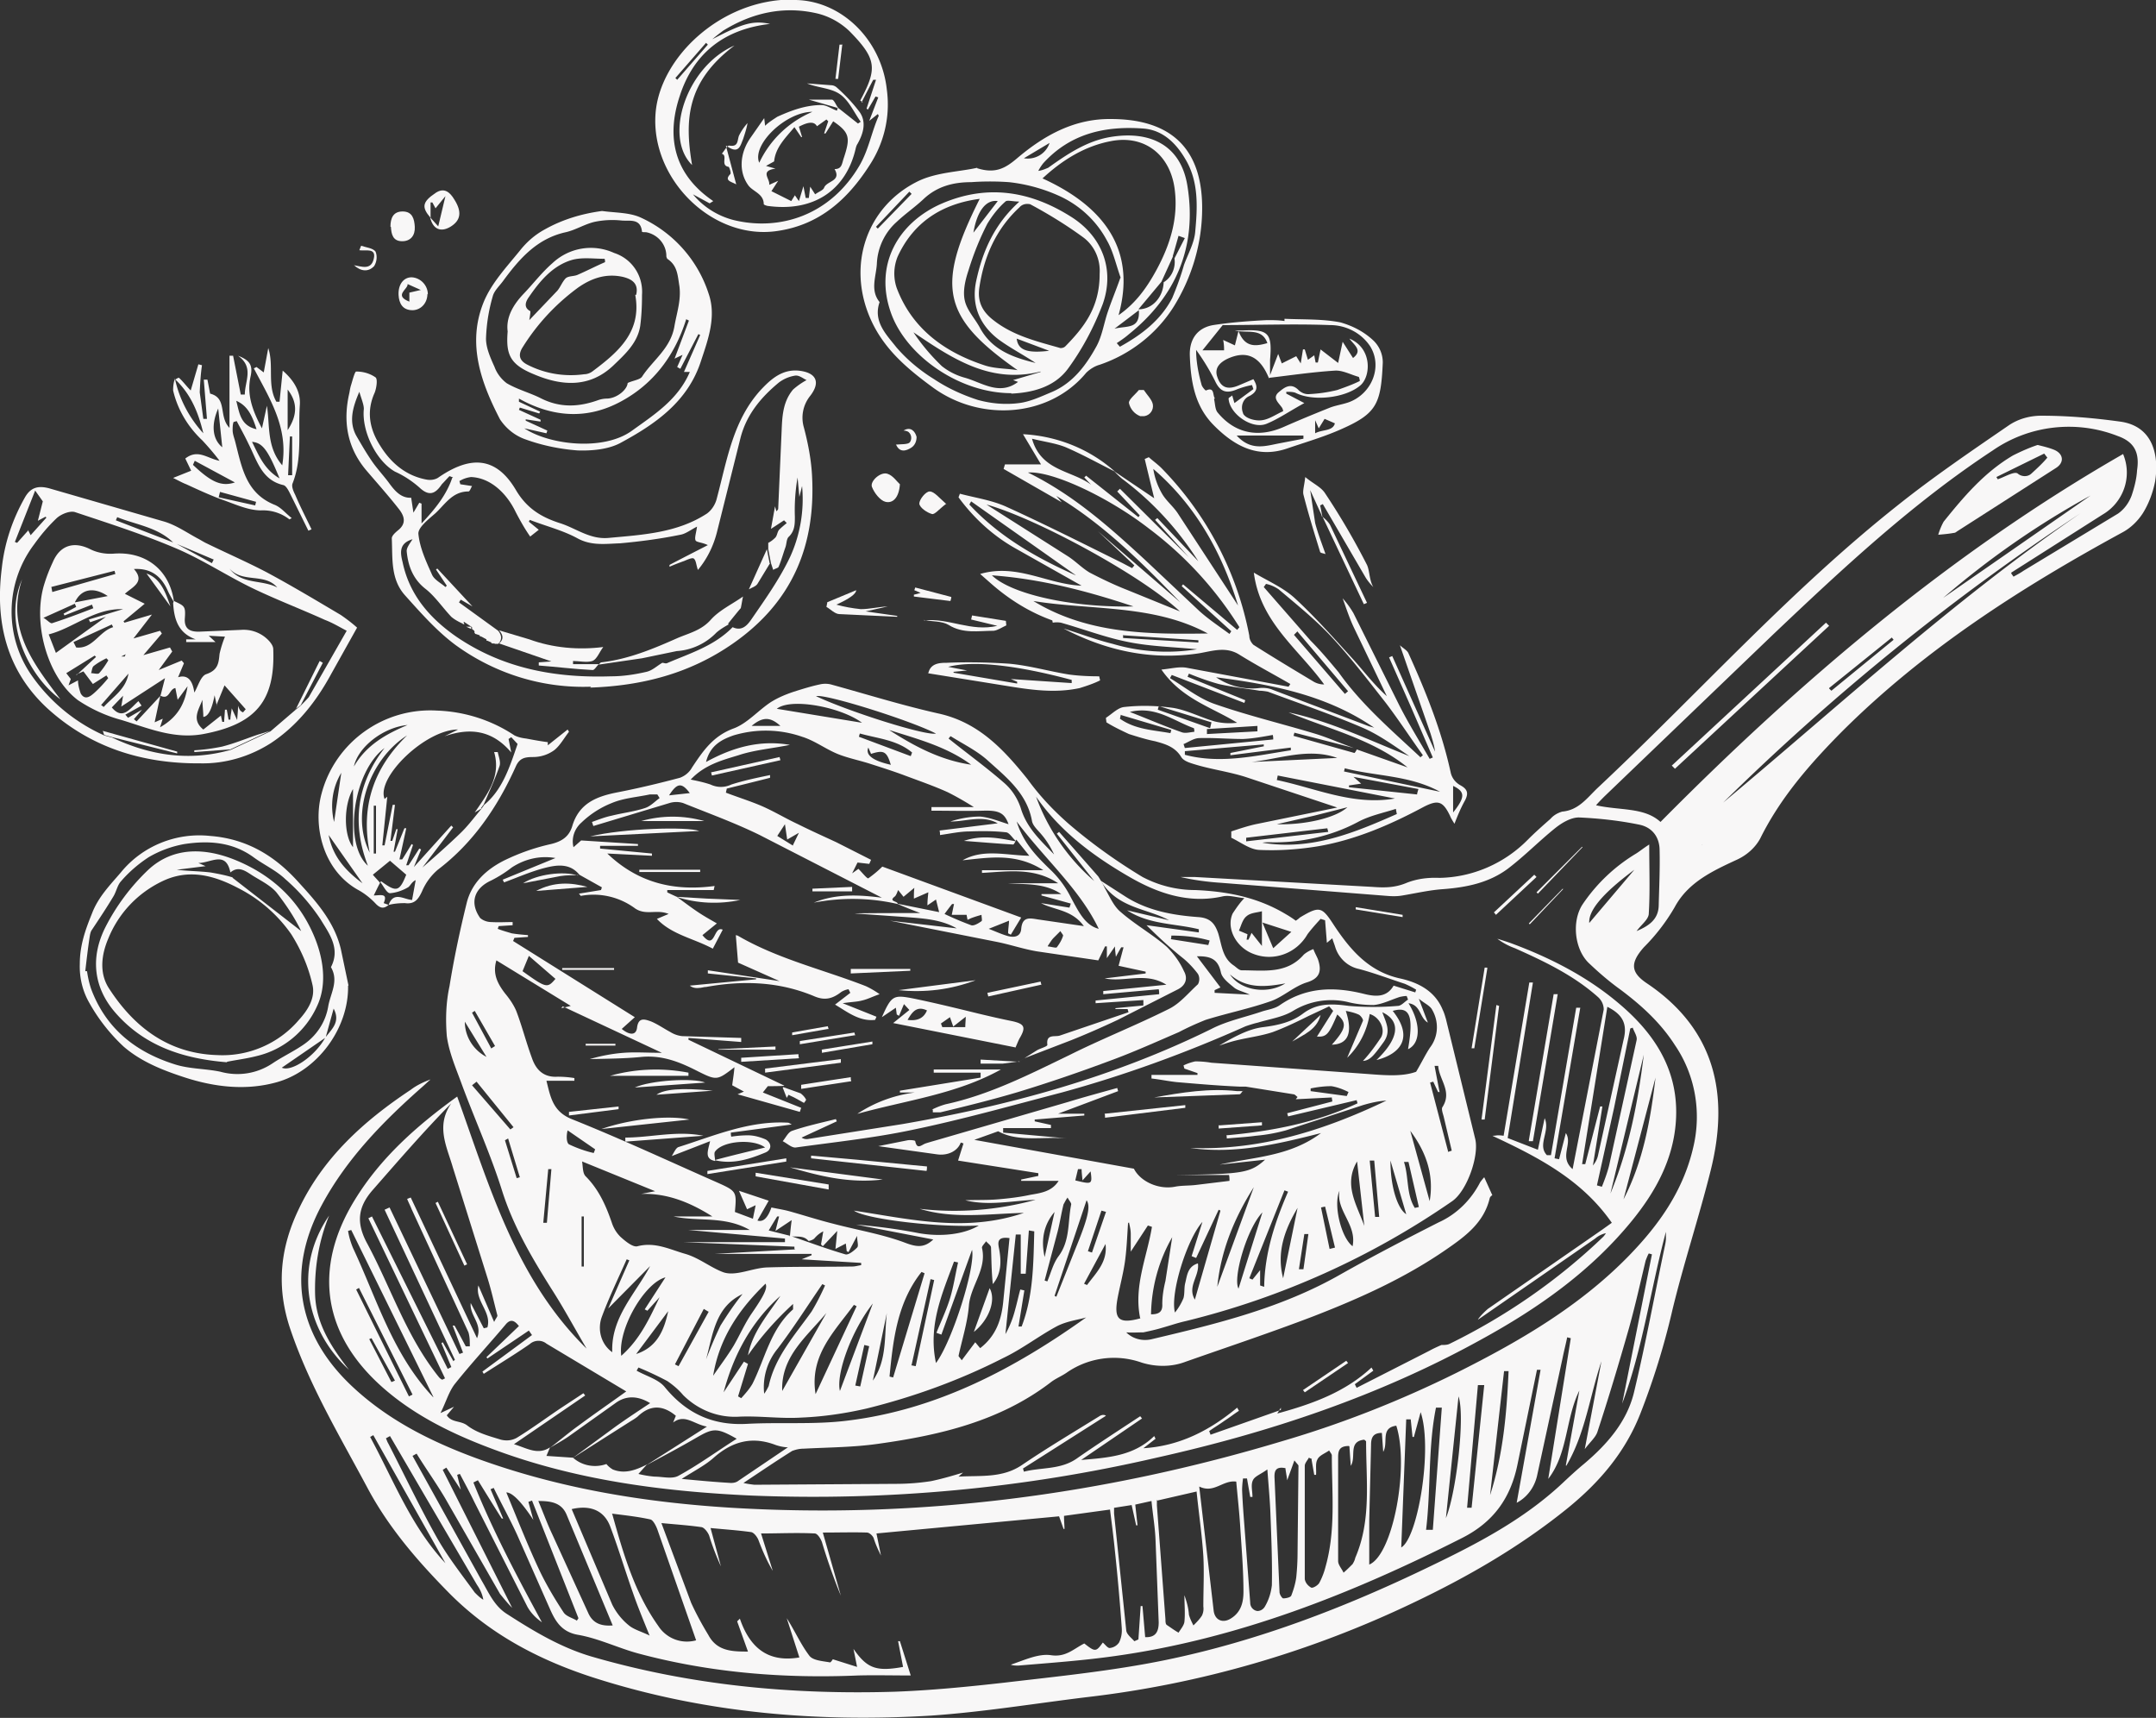 <svg xmlns="http://www.w3.org/2000/svg" viewBox="0 0 478.2 381" xmlns:v="https://vecta.io/nano"><rect x="0" y="0" width="478.2" height="381" fill="#333333" stroke="none"/><defs><clipPath id="A"><path d="M0 0h478.2v381H0z" fill="none"/></clipPath></defs><g clip-path="url(#A)" fill="#f8f7f7"><path d="M327.9 292.5c.6-.8 1.3-1.5 2.1-2.2l25.4-17.6 2.1-1.5c-6.6-9.5-16.2-14.5-26.5-19.3.7 0 .9-.1 1.2-.1s.7 0 1.3.1l5.7-34h.8l-5.6 34.5 6.7 2.6 1.5-7c1.3 2.9-1.7 5.9.5 8.2h.9l5.6-32.7h.9l-5.7 33.4 1 .2 1.5-5.8c1.6 2.4-1.6 5.3 1.5 8l6.9-35.4c0-1.1-.5-2.1-1.3-2.8-5.4-4.8-11.9-7.9-18.4-10.8-1.4-.5-2.7-1.2-3.9-2.1 1 .3 1.9.6 2.8.9 8.7 3.2 17 7.4 24.1 13.4 8.1 6.8 13.5 15.1 12.7 26.3-.6 8.4-4.5 15.5-9.7 21.9-9.2 11.3-20.9 19.5-33.5 26.4-22.6 12.5-46.9 20.6-72 26.2-29.4 6.8-59.5 9.6-89.7 8.4-19.8-.9-39.3-3.4-58-10.5-8.5-3.2-16.7-7.2-23.6-13.2-13.6-11.8-15.9-26.6-6.5-41.9 5.7-9.3 13.7-16.4 22.7-22.9 7.2 20 13 40.5 28.7 55.9-2.6-4.4-5-8.9-7.7-13.1-4.4-7-8.6-14.1-11.1-22.1-2.5-7.9-5.9-15.4-8.8-23.2-1.3-3.6-2.9-7.2-3.4-10.9-.3-3.7-.2-7.4.6-11.1 1-6.2 2.3-12.3 3.8-18.4 1.1-4.5 4.4-7.5 8.4-9.5 3.3-1.6 6.7-2.8 10.3-3.6 2.5-.6 4-1.7 4.7-3.9 1.5-5.2 5.5-6.7 10.2-7.6 4.6-.9 9.2-2 13.7-3.2 1.1-.4 2.1-1.2 2.7-2.3 2.4-3.6 4.6-6.9 9.1-8.6 3.1-1.1 5.5-4 8.4-5.9 1.6-1 3.3-1.7 5.1-2.3 1.9-.6 3.8-1.2 5.7-1.6.8-.2 1.7-.2 2.5 0 8 2.2 16 4.7 24.1 6.5 8.7 2 14.2 7.9 19.5 14.5 2.6 3.6 5.6 6.8 9 9.8 5.1 4.4 10.7 8.4 16.5 11.9 3.6 1.9 7.6 2.9 11.7 2.9 7.1.3 13.8 1.6 20 5.3.7.4 1.5.9 2.3 1.5.3-.2.6-.4.9-.7 4.5-2.7 4.9-2.4 7.7 1.9 3.6 5.4 7.7 10.1 14.5 11.6 4.1.9 7.8 2.8 9.5 7 .3.6.5 1.3.7 2l6.5 26.6c.9 3.7-1.8 11.5-5.1 13.8-17.9 12.4-37.9 21.4-59.1 26.6-1.8.4-3.5 1-5.3 1.5-1.3.4-2.7.7-4.1 1-1.3 0-2.5.1-3.8 0 1.5 1.5 3.7 2 5.7 1.5 14.4-3.4 28.8-6.9 41.9-14.4 7.1-4 14.4-7.8 21.7-11.5 4-1.8 7.2-5 9.2-8.9.3-.4.6-.8.9-1.1l1.8 4c.1-.1-.5.2-.6.7-1.3 5.4-5.4 8.4-9.6 11.3-9.1 6.3-19.1 10.8-29.4 14.8-9.4 3.6-19 6.8-28.4 10.1-3.1 1.2-6.6 1.2-9.8.2a18.38 18.38 0 0 0-16.7 2.3c-1.2.8-2.5 1.3-3.6 2.2-11.2 8.5-24.4 11.6-38 13.5-5.5.8-11.1.8-16.7 1.1-.9 0-1.7.2-2.5.5-3.5 2.2-6.9 4.5-10.8 7.1.8.2 1.6.3 2.4.4l31.4-.2c2.6 0 5.2-.2 7.8-.6 2.4-.5 4.8-1.2 7.1-1.9l-1 .9c4.8-.3 9.7.4 14.1-2.6 5.6-3.8 11.5-7.3 17.3-10.9.4-.2.9-.3 1.3 0l-18.4 11.7.2.7c3.9-1 8.1-.4 11.7-2.9 4.6-3.2 9.4-6.3 14.1-9.4l.4.5-13.5 9.2c5.8-.5 11.6-.8 16.2-5.3l.3.6-2.7 2.1c8.1-.5 14.8-4 20.8-9l.4.7c-1.1.7-2.1 1.5-3.2 2.2-1.1.8-2.3 1.5-3.4 2.3l.3.8 15.6-5.5v-.5l-.8 1.3c7.7-2.1 15-4.7 20.9-10.2l.4.7-4.1 3 .4.8 16.1-8.2c.9-.5 1.8-.9 2.7-1.3.6 0 1.2 0 1.7-.2 12.5-6.1 24.1-14.1 34.2-23.8.2-.2.4-.5.6-.8a5.45 5.45 0 0 0-2.4 1.2l-26 18m-152.6-18.5c.1-1.1.2-2.2.4-3.6L172 273l.8-3.2h-.4c0-.1-1.9 3.1-1.9 3.1l4.8 1.2c4.1 1.4 8.1 2.9 12.2 4.1.7.2 1.9-.8 2.6-1.5.4-.4 0-1.3 0-2.6l-1.9 3.6-.4-.2-.2-1.7-2.3 1.2.4-4-3.2 3.4-.4-.4.5-2.9c-.8.4-1.4.9-2 1.6-.3.3-1.2.6-1.3.5-1.2-1.4-2.9-.7-4.3-1.1m-31.6 50.8l-1.8 2c1.2.3 2.4.5 3.6.6 1.8 0 3.9.6 5.3-.2 4.4-2.4 8.5-5.4 12.9-8.2-4.4-2.5-5.2-2.4-9-.2-3.6 2.1-7.4 4.1-11.1 6.1l13.5-8.6c-2.9-.5-4.9-2.9-7.5-.9l.6-1.5c-3-2.5-5.8-2.4-8.5.2-.5.4-1 .7-1.5 1l-12.9 8.2 9.4-6.9c2.5-1.8 5.1-3.5 7.8-5.3-2.8-1.7-5.4-1.7-7.7 0l-10.4 7.4c-1.3.9-2.8 1.7-4.1 2.5 2.1-1.6 4.2-3.4 6.3-4.9 3.5-2.6 7-5 10.6-7.6L121.2 298c-1.1-.9-2.7-.8-3.7.1-3.3 2.3-6.8 4.4-10.2 6.6l-.3-.5 11-8.1-.7-1-9.2 6.2-.2-.3 7.2-6.9c-.8-1-1.7-1.8-2.9-.4-3.7 4.4-7.6 8.6-11.2 13.1-1.4 1.7-2 4-3.3 6.6l3-1.4-1.6 1.9c1.1 1.7 3.1 1.1 4.6 2.3 2.1 1.6 4.8 2.3 7.4 3.1 1.2.3 2.4.2 3.5-.4 3.6-2.2 6.9-4.7 10.4-7l4.4-2.9.4.5-15.8 10.8c2.9.9 5.3 2.5 8 .7l-.8 1.9 5.9.4c2 1.8 4.9 2.3 7.4 1.4.4.5.9.9 1.4 1.2 2.7 1.1 5.2.1 7.6-1.1m81.8-138.3h0c-.7-.6-1.4-1.8-2.1-1.9-2.7-.3-5.4-.3-8.1-.2-2.2 0-4.4.5-6.6.8 0-.3 0-.6-.1-1l12.9-1.6c-3.4-1.9-6.9-.4-10.5-.4 2.1-.7 4.4-1.1 6.6-1.1 2.2.2 4.3 1.1 6.3 1.7-.9-2.5-2.1-3.1-5.6-3-3.8.1-7.6 0-11.5 0v-.8h9.4c-1.9-1.2-3.8-2.3-5.8-3.3-3.1-1.4-6.3-2.5-9.5-3.7-2.4-.9-4.9-1.7-7.4-2.5-2.4-.8-5-1.3-7.3-2.2-2.8-1.1-5.2-3-8.1-3.9-4.9-1.7-10.2-1.8-15.2-.3-2.6.9-5.2 2.2-6.1 5.9 6.2-3.4 12.1-4.9 18.6-3.8-3.8.8-7.8 1.1-11.4 2.3-3.6 1.1-7.5 2.1-10.6 5.4 1.5.3 2.9.6 4.4 1.1a5.3 5.3 0 0 0 4.6 0c2.8-.9 5.7-1.5 8.6-2.1v.6c.1 0-9.6 2.4-9.6 2.4l-.2.9c2.6 1 5.2 1.8 7.8 2.9 2.8 1.2 5.4 2.8 8.2 4.1 2.8 1.4 5.7 2.7 8.5 4l7.7 3.9-.4.9-2.6-.3-1.2 2.4 1.4-1c.9.9 1.9 2.2 2.2 2.1 1.1-.8 2.1-1.6 3.1-2.6l30.8 11.3-2.3 3.8-.6-.3c0-1 .2-2 .2-2.8l-4.5 1.8c1.3.5 2.6 1.1 3.9 1.5 1.5.5 3.1.4 3.3-1.4.2-2.8 1.8-2.5 3.6-2.2l10.3 1.5c-2.7-3.7-6.5-3.5-9.5-5.1l6.3 1 .3-.9-6.5-1.8v-.3h4.4c-3.7-2.5-7.8-2.1-11.8-2.4h11.1c-5.4-3.6-11.2-2.6-16.9-2.3v-.6h13.6c-6.1-3.9-12-2.8-17.9-2.2 4.6-2.6 9.6-1.1 14.8-1l-2.9-3.6m.7 49.2h0l3.8-2.4c.8-.5 2.5-.9 2.4-1.3-.3-2.4 1.6-1.7 2.7-2l15.3-5.2-.2-.7h-2.7v-.2l6.2-.6v-1.2l-10.6.7v-.6l14.1-1.4c0-.4 0-.7-.1-1.1l-12.3 1.1v-.7l14-1.4c-4.6-2.9-9.2-.5-13.7-1.4l9.1-1.1v-.4l-6-1.3 1.1-4.1h-.5c0-.1-1.2 2.1-1.2 2.1-.1-1-.2-1.6-.2-2.3l-1.8 2.6v-2.6h-.4l-1.5 3.1-13.6-2c-3-.5-5.9-1.5-8.9-2.1l-23.7-4.7 14.8 1.7c-3.5-2-7.4-2.2-11.2-2.5l-11.4-.8h0c0-.1 14.5-.1 14.5-.1-1.6-.6-3.4-1.3-5.2-2.1l9.4 1.9-.7-2.8-1.9 1.3c0-1.1.1-1.8.2-2.9l-3.2 1.4c0-.9 0-1.6.1-2.4l-2.4 2-1.2-1.5c-.2.5-.4 1.1-.7 1.4-1.6 1.2.7 1 .6 1.7-6.1-1.4-12.4-1.5-18.6-.3 5.1-2.1 10.4-1.7 15.1-1.1l-27.1-13.9c-5.5-2.7-11.3-4.8-17-7.1a5.11 5.11 0 0 0-3 0l-16.9 5.1-.3-.9c1.4-.5 2.9-1.1 4.4-1.4 2.4-.6 5-.9 7.4-1.7 1.2-.4 2.1-1.4 3.2-2.2l-.5-.8h-1.7c-2.8.6-5.8.8-8.4 1.9a20.75 20.75 0 0 0-6.7 4.3c-1.6 1.4-2.3 3.5-1.8 5.5l1.7-1.5 12.6.8v.4h-8.4v.6l11.5 1.1v.5l-9.9-.5c6.9 6.6 14.9 8.4 23.8 7.2l-.2.9H148v.5c-.1 0 2.1 1 2.1 1h0c1.8 1.3 3.6 2.7 5.5 3.9 1.1.7 2.2 1.3 3.4 2l-3.2 2.6c2.9 3.6 2.4-2.2 4.5-1.2l-2.2 4.2c-4.3-2.3-9.1-3.1-12.4-6.6l2.6-1.1c-2.6-1.1-5 .4-7.4-1.2-3.5-2.6-7.9-3.6-12.1-2.8 0 0-.1-.2-.4-.5l4.9-.8.2-.6-5-2.8h0c-2.1-2.6-5-2.2-7.7-1.5-3.1.8-6 2.1-9 3.2l-.3-.6 11.7-4.8c-3.4-.6-6.8.2-9.7 2.1-1.4 1.1-3 2.1-4.6 2.9-3.7 1.7-4.8 4.9-2.4 8.3.7.6 1.6.9 2.5.9 1.6.1 3.1 0 4.7 0v.7l-3.1.2-.2.6c1 .4 2.1.7 3.1 1 1.2.2 2.4.3 3.6.4v.4l-3 .2-.3.7 27 16.9-2.9 2.6c1.7 1.4 3.2 1.5 3.4-.3.3-2.4 1.8-1.8 3-1.4 1.5.6 2.9 1.6 4.4 2.4a6.22 6.22 0 0 0 2.6.9l13.1.4v.9l-11.7-.9v.4l21.3 10.2h-.1c0 .1-3.6.1-3.6.1l-1.1 1.4 8.5 3.4-.3.9-13.8-3.9 1.4-.6-2.6-1.4c.2-1.5.4-2.7.5-4-3.8 2.9-3.9 3-8.1.9-3.9-2-7.8-3.6-12.4-3.2-3.9.4-7.8.4-11.6.5 2.4-.7 4.9-1.2 7.5-1.4s5.3 0 8.5 0l-22-10.3-.3.4 2.1-.5-16.5-10.1c-.9 3 .3 5.2 1.9 7.3 1 1.2 1.9 2.5 2.5 3.9 1.3 3.4 2.2 7 3.5 10.5.9 2.6 2.6 4.3 5.7 4.1a23.08 23.08 0 0 1 3.7.3v.6h-6.2c.9 3.6 1.4 6.8 5.6 8.5 11 4.4 21.7 9.4 32.6 14.2 4 1.8 4 2 3.6 6.4l4 1.5c.2-1.1.4-1.9.6-3l-1.9.9-1.8-4.1 6.6 2.2-2.5 4.4c1.3.4 2.3-.6 3.1-2.9 1.4.3 2.8.5 4.2.9 3.2.9 6.3 1.9 9.5 2.7 5.3 1.4 10.8 2.3 15.9 4.2 2.6 1 4.3 1.2 6.3-.7l-17.1-3.3c4.7.4 9.3 1 13.9 1.9 5.1.9 10.2.2 13.3-1.7-8.9.5-25.1-1.4-27.7-3.3 12.5 1.9 24.8 4.9 37.7.5-8 .2-15.6 1.4-23.1-.9 8.6 1 17.3.3 25.7-2-5.2.2-10.4 1.4-15.6.1 2.4-.1 4.8 0 7.2-.2s4.9-.5 7.2-1c2.3-.4 4.8-.7 6.3-3.1h-8.3v-.3l3.8-.8v-.6l-17.8-2.8 1.2-3.8-.6-.2c-.7 1.9-2.9 3-5.4 2.6l-12.9-1.8 6.5-1.3c.6-.1 1.7 0 1.7.2.4 2 1.4.8 2.3.5.6-.2 1.3-.4 2-.6l29.6-8.6c3.6-1.1 7.3-2.1 10.9-3.1l.2.7-13.3 5h5.8v.4l-11 .9v.4l3.6.8v.7h-10.6v1l14.4 1.3c-5.4-.5-11 .9-15.5-1.6l-5.3 1.9 35.4 6.4c1.4 2.8 5.4 4.7 9.1 4 1.5-.3 3.1-.2 4.7-.4l7.4-.9c0-.4 0-.9-.1-1.3h-11.9c14.8-.2 16.6-.4 19.9-3.4l-10.1 1.1c7.6-1.7 15.6-1.8 22.5-7-9.8 2.5-19.2 4.7-29 3.3 15.5.6 29.7-3.9 43.5-10.5-1.8.1-3.5.5-5.2 1l-17.1 5.6a37.62 37.62 0 0 1-6.7 1.2c-2.1.3-4.3.4-6.4.6 0-.2 0-.5-.1-.7 10.1-.9 19.9-2.8 29.1-7.1l-.2-.7-15.2 3.6-.2-.7 10-2.6c0-.3-.1-.6-.1-.9l-8 .4.4-.5c-.3-.2-.6-.6-.9-.6l-10.6-1.7H275c-4.7-.2-9.3-.6-14-1-1.9-.2-3.7-.6-5.6-.8v-.8h10.2v-.4l-2.9-1-.2-.7c.8-.4 1.7-.7 2.6-.9 1.2 0 2.4.1 3.6.3l34.7 2.5c3.9.3 7.7.6 10.7-.5 1.3-2.2 2.1-3.9 3.1-5.4 1.9-2.5 2-5.9.3-8.6-.6-.8-1.6-1.2-2.8-2.2l2 5.3c-1.9-1.1-1.5-3.9-4.3-4.3 2.8 4.5 2.7 8.9-.1 10.2 1.3-7.4.4-9.6-3.4-8.5 4.8 6 1.6 9.6-3.6 10.9 5-4.8 5.5-8.6 1.3-10.6.8 2.3 2 4.2.3 6.6-2.1 2.9-3 4.1-4.6 4.2 1.5-1.6 2.8-3.4 4-5.2 1.1-1.9-.4-4.6-2.5-5.2-.6 3.7-2.3 7.1-5 9.7l3.5-8.2c.1-.3-.5-1.2-1-1.4-.9-.4-1.8-.6-2.8-.8 1.6 4.9.5 7.4-3.1 7.5 3.2-3.6 3.4-4.8 1.2-6.7-1.9 4.5-2.4 5-4.5 4.9l3.6-5.7-.9-1-4.5 2.1c-2.6 1.3-5.3 2.6-8 3.6-2.7.9-5.5 1.2-8.3 1.9-1.2.3-2.4.7-3.6 1.1 3.1-1.8 6.4-3.7 9.8-4.1 3.2-.4 6.3-1.1 8.8-3 3.2-2.4 6.5-2.2 10.2-1.7a64.91 64.91 0 0 0 10.8 0c.8 0 1.5-.9 2.3-1.4l-.3-.8c-.5 0-1 .1-1.5.2-1.9.6-3.8 1.6-5.8 1.8-2 0-4-.2-5.9-.7a16.3 16.3 0 0 0-12 2c-2.3 1.4-5.2 1.8-7.8 2.6-.9.2-1.8.5-2.7.8-13.2 5.9-26.9 10.9-40.8 14.7-11.1 2.9-22.1 6-33.2 8.3-8.5 1.8-17.2 2.7-25.8 3.9-.9.1-1.9-.9-2.9-1.4.7-.8 1.2-2 2.1-2.3 3.2-1.1 6.5-1.8 9.7-2.6l.2.5-7.8 3.6c.4.3 1 .4 1.5.3l20.9-3.3c23.7-4.1 46.8-10.4 68.5-21.1 3.5-1.8 7.5-2.6 11.3-3.9 1.3-.4 2.8-.6 3.9-1.4 5.8-4 12-4.1 18.5-2.5 2.4.6 5.1 1 6.7-1.8l4.8 1.5.2-.6c-.8-.5-1.6-.9-2.5-1.3-3.4-1.1-6.8-2.4-10.2-3.3-2.4-.5-4.4-2.3-5.2-4.7-.2-.7-.5-1.4-.7-2.1l-1.2 1-.4-5-1-.3c-1 1.1-2 2.2-2.9 3.4-2.4 4.2-7.4 6.1-11.9 4.4-3.9-1.4-6.2-5.7-4.7-9 .8-1.2 1.6-2.4 2.6-3.4-1.9-.2-3.4-.7-4.8-.4-7.5 1.7-14.4-.7-20.5-4.2-8-4.6-15.5-10.1-20.9-17.9 2.6 7.2 7.1 13.7 12.9 18.7l-8.3-10.5.5-.4 8.7 9.9c.5.8 1 1.6 1.4 2.5 1.1 1.9 2 4.1 3.6 5.4 3.2 2.8 7 4.9 10.2 7.7 1.6 1.6 2.9 3.4 3.8 5.4.9 1.6.4 3.2-1.5 4.1l-13.2 6.7c-3.4 1.6-6.8 3.1-10.3 4.5l-10.4 4m-126.7 67.2l.4-.3-15.6-33.3 1.1-.5 15.5 32.5.8-.3-2.3-6h.4c0-.1 2.5 4.6 2.5 4.6h.9c0-1.1 0-2.1-.3-3.1l-12.6-27.3c-.3-.8-.7-1.5-1-2.3l.8-.3 14.7 31.2c1.3-3.2-1.7-5-1.4-7.8l2.9 5.6.8-.2c1-3.4-2.8-5.9-2-9.3l3.5 8.1c.4-.9.8-1.2.7-1.5-.7-2.7-1.3-5.4-2.1-8l-7.8-24.9c-1.3-4.5-3.8-9.1-.3-14.1-6.2 6.3-11.8 12.8-17.5 19.3-3.2 3.7-3.7 7.2-1.1 11.9 5.3 9.9 8.7 20.7 15.9 29.6.2.2.4.4.7.5l.6-.3-17-35.5.8-.4 16.8 33.8.8-.4-2.2-5.3.3-.2 2.3 4.1m75.7-24.8v-.5l-24.6-1h0 22.5v-.8l-21.4-1.9h13.6c-5.6-3.2-11.4-1.8-16.9-3h8.6c-4.9-3.1-10-5.2-15.8-5l3.1-.6-16.2-6.6c.2 1.2.1 2.6.8 3.3 2.9 2.9 4.5 6.5 5.8 10.3.4 1.2 1 2.2 1.9 3.1 1.1 1 2.8 2.4 3.8 2.1 3.9-1 7.1.7 10.6 1.7 3.1.9 5.7 3.1 8.5 4.1 2.8.9 6.4-1 9.7-1.1 6.3-.2 12.6-.1 18.8-.2.7 0 1.3-.2 2-.3v-.5l-13.2-.8 2.2-.9v-.3h-21.5l17.9-1m-34.8 26.2l-.4.7c2.1 1.2 4.8 1.9 6.2 3.6 4.8 5.9 10.7 8.6 18.2 8.2 7.4-.4 14.9.2 22.2-.7 20.1-2.4 37.4-11.7 53.1-22.9-1.7.5-4.2.8-6.4 1.9-4.1 2.2-7.8 5.1-12 7.1-9.6 4.9-19.8 8.6-30.3 11.2-4.8 1.1-9.6 1.8-14.4 2-4.6.3-9.2-.4-13.8-.2-4.7.3-9.2-1.5-12.5-4.8-1-1.2-2.2-2.2-3.5-3.1-2.1-1.1-4.2-2.1-6.4-3m75.8-4.3c3.5-2.7 4.7-6.3 5.1-10.2l1.4-14.2c-2.8-.4-2.6 1-2.3 2.4.5 2.8.5 5.5-1.4 7.8-.3-2.7-.3-5.4-.4-8.1 0-.5-.7-.9-1.1-1.4-.3.5-1 1.1-.9 1.5 1.1 4.7-2.5 8.3-2.9 12.7-.3 3.8-1.5 7.5-2.3 11.2 0 .2.4.5.7 1l3-4 1 1.2m139.2-75.6l-5.6 34.9h.7l3.3-12.8h.5c0 .1-2.1 13.1-2.1 13.1.5-.6.9-1.3 1.1-2.1l5.7-25.8c.9-3.5-.2-5.6-3.6-7.3M174.9 321c-.9 0-1.9-.2-2.8-.5-5.2-2-9.6-.9-13.8 2.8-1.9 1.7-4.3 2.9-7.1 4.7 4.1.4 7.5.7 10.9.9.6 0 1.2-.1 1.7-.5l11.1-7.5m75.5-49.8l-.2.2c-.2 2.9-.3 5.8-.7 8.6-.4 2.7-1.1 5.3-1.6 7.9-.9 4.8.2 5.9 5 4.6.1 0 .3-.2 0 0-1.5-7.1 1.5-13.6 2.6-20.3l-.9-.3-3.8 5.8v-3.9c0-.9-.2-1.7-.4-2.6m-84.5 29.5c1-5.2 4.4-9 7.2-13.2-6.5 5.8-10.4 13.1-12.6 21.4l4.5-6.8.9.5-2.2 7.2.7.4c.9-1 1.8-2 2.5-3.2 2.8-5.6 4-12.1 9-16.5v-1.2c-3.7 3.4-7.1 7.2-10 11.4m-69.8 9.2l-18.2-37-.7.2c.2 1.3.6 2.6 1.1 3.8 5.3 11.3 8.8 23.6 17.8 33.1m131.5-27.4h-1.2v-8.7h-1.1l-2.3 22.1c1-1.8 1.7-3.6 2.2-5.6.4-1.4.7-2.9 1.1-4.3l.9.2-1.3 8h.7c2.6-6.8 2.6-13.9 2.8-21.1l-1.2-.2-.7 9.6M208.8 296l-1.1-.4c1-2.5 2.2-5 3-7.6s1.2-5.4 1.8-8l-.9-.2c-2.6 7.1-5.8 14.1-4 22.5 3.6-4.8 8.8-21.3 8-25.1l-6.8 18.8m56.2-7.7l5.7-19.8-.4-.2-5 10.7-1-.4 2.4-7.6c-3.4 3.8-7.2 15.8-6.1 20.1a12.89 12.89 0 0 0 1.9-3.2c.3-1.1.1-2.3.4-3.4.4-1.6.5-3.6 2.8-4.3.4 2.8-2.4 5.1-.7 8m97.2-60.3l-.6.2-3.6 17.6-3.8 17.2 1.1.3c.6-1.5 1.2-3.1 1.6-4.7l6.1-27.8c.2-.9-.6-1.9-.9-2.9m-222.3 51.8l-.8-.3c-1.9 4.3-4 8.6-5.6 13-.9 2.8 0 5.9 2.4 7.6-.3-7.7 5.1-12.9 8.4-19.1l-9.3 9.4 4.7-10.7m4 11.2l-.6-.3 4.6-7.1c-4.6 1.2-10.6 11.4-9.8 17.4 4.2-3.7 6.3-8.4 8.5-13l-2.8 3.1m61.6-8.4l-.7-.3c-5.4 6.8-6.3 15-7.1 23.2l.8.2 7-23.2m-46.9 22.8c1.5-2.2 3.1-4.3 4.5-6.6 1.4-2.4 2.5-5 4.1-7.3 2.6-3.8 3.5-5.5 3-6.5-5.7 5.5-10.2 11.9-11.6 20.3m31.8-15.3l-.6-.3c-4.3 5.9-9.9 11.2-8.5 19.8l9.1-19.5m20.8-126.4l-.4.5c4.1 3.3 8.4 6.4 12.4 9.9 1.7 1.5 2.9 3.4 3.6 5.5 1.3 4.4 4.4 7.2 7.4 10.3-.7-1.5-1.6-3-2.7-4.3-.8-1-2-2-2.2-3.1-1.1-6.2-5.8-9.8-10-13.6-2.4-2.1-5.3-3.5-8-5.2m-29.9-8.9c7.2 3.4 24.2 8.8 26.6 8.3-5.3-2.8-24.6-8.9-26.6-8.3m44.5 27.8c1.5 4.9 4.6 7.9 7.8 11 1.7 1.7 3.1 3.6 4.2 5.8 1.7 3.1 3.1 6.2 6.2 7-4.2-8.8-11.9-15.4-18.2-23.8m-56 126.9c.4-.5.7-1.1 1-1.7 1.4-6.5 5.8-11.3 9.5-16.5 1.1-1.8 2.1-3.8 3-5.8l-.6-.3c-3.3 4.8-6.4 9.7-9.9 14.3-2.3 2.8-3.4 6.4-3 10m62.2-25.1l.6.2c.8-1.9 1.3-4 2.5-5.6 2.6-3.5 2-7.6 2.8-11.5 0-.4-.6-1-.8-1.5-.4.5-.6 1-.9 1.5-.5 2-.8 4-1.3 6l-2.9 10.9m23.6 7.5c1.7 0 2.6-.5 2.5-2.3 0-1.7.3-3.5.7-5.1l1.5-9.7c-3 5.2-4.6 11.1-4.7 17.1m24.2-6.4l.9.3c.1-7.5 2.4-14.4 5.3-21.1l-.8-.3-7.8 19.5.7.3 1.7-2.1v3.4h0zm-106 23.4l9.8-17.3c-4.3 5.2-10.1 9.6-9.8 17.3m-1.2-151.3l18.9 3.1c-4.7-3.5-15.8-5.6-18.9-3.1m24.9 4.7c5.6 3.6 11.4 6.7 18.2 7.7-5.4-4-11.9-5.7-18.2-7.7m160 102.8c4.1-9.9 6.1-20.2 7.4-30.8l-7.4 30.8m2.9 1.3c4.4-8.5 6-17.7 7.1-27l-7.1 27m-39-10.5l.9-.3-1.8-7.6c-.2-.7-.5-1.6-.3-2 2.3-3.5-.7-6.1-.9-9.2h-.8c0 .1 1.1 5.8 1.1 5.8h-.3c0 .1-1.1-2.3-1.1-2.3l-.7.2 4 15.3m-51.2 30l8.1-22.1c-4.3 6.8-7.3 14-8.1 22.1m-83.7 23.1l7.3-19.4c-4.8 6.1-8.2 15.7-7.3 19.4m93.6-106.4c-1 .3-2.5.3-3.4 1.1-.9.7-1.2 2.1-1.7 3.2l1.9.8-.2 1.2h.4c0 .1.7-1.5.7-1.5l2.3 2.9v-7.7h0zM79.7 285.6l-.7.4 11.7 23.7.8-.4-11.9-23.7m43.6-68.5l-5.9-5.1-1.4 3.4c5.3 3.8 5.5 3.8 7.3 1.7m179.4 54.8l-1.6-14.3c-3.1 5.2 0 9.7 1.6 14.3m-68.7 15.5l.4.2 4.3-10.8c2.8-6.8 3.3-9.3 2.4-10.6l-7.1 21.2m78.9-36.6l4.3 15.6c1-5.9-.8-10.9-4.3-15.6m-28.2 32.7l3.2-15.6c-2.9 4.9-4.7 9.9-3.2 15.6m15.4-7.1c1-4.8-3.7-7.9-2.9-12.3-1.4 3 .3 10.3 2.9 12.3m-97.9 26.4l1 .2 4.1-19.1-.8-.2-4.2 19m-45.7-.9a91.26 91.26 0 0 1 3.3-7.8c1.5-2.4 3.1-4.8 4.9-7-6.2 2.9-6.6 9.2-8.2 14.9m118.2-16.1l5.3-16.9c-3.4 3.5-6.6 14.5-5.3 16.9m-43-7l2.2-10c-2.3 2.7-3.1 6-2.2 10m54.8-72.1l-6.5-2.1 2.4 5.7 4.1-3.7m-145.4 93.7c4.6-1.5 6.2-5.2 7.1-9.5l-7.1 9.5m52.5 5.9c3.2-4.6 2.5-9.9 3.1-15l-3.1 15m-2.9-143.5l-.2.7 11.5 4.3.3-.8c-3.3-2.8-7.6-3.1-11.5-4.2m-59.1 93l.3-.8-6.1-4.2c-.3 1.1-.3 2.7.3 3.1 1.7.8 3.6 1.5 5.4 1.9m78.1-52.9a69.2 69.2 0 0 0 5.7 2.4c.6.2 1.6-.4 2.3-.9.2-.1 0-.9 0-1.4-.7.2-1.4.4-2.2.7-.3.1-.6.3-.9.4-.1-.5-.2-1-.2-1.1h-3.3l.5-2.4h-.4c0-.1-1.7 2.2-1.7 2.2m-96.3 47.8l.7-.5-8.2-10.1-1 .8 8.5 9.8m43.9 40.4l-1-.6-6.4 12.3.8.4 6.7-12.1m151.2-33.5c0 5.9 1.6 10.7 3.5 11.9l-3.5-11.9m-68 27.3l.7.3c2-2.7 4.6-5.1 4.1-9.1l-4.8 8.9m72-27.1h-1c1.1 3.4.5 7.2 2.4 10.2l.9-.2-2.3-10m-7.6-.3h-1l1.2 12.5h.9l-1.1-12.5m-111.9 41.2l-1.2-.3-2 9 1.1.2 2-9m101.1-30.9l-.9.2 1.9 9.2 1.2-.3-2.2-9.1M129 280.9h.5v-11.1h-.5v11.1zm68.6-111.2c-.9-3.1-1.6-3.4-4.4-2.5l-.6-1.4c-.7 1.6.9 2.9 4.9 3.8m47.9 99.2l-1.1-.3-3 9 .9.3 3.1-9m53.4-25.7l.4-.9c-1.2-.6-2.5-1.1-3.8-1.3-1.6 0-3.1.2-4.6.5v.6l8.1 1.1M166.7 161h6.4c-2.3-2.1-4-2-6.4 0m-46.2 110.2h.8l1-11.9h-.7l-1.1 11.9M109 232.5l.8-.5-4.5-7.8-.6.4 4.3 8m-5.9-6c0 3.3 1.9 6.3 4.8 7.8l-4.8-7.8m187.1 47.1h-.9l-1.2 7.8h1c0 .1 1.1-7.8 1.1-7.8m-177.5-21.2l-.7.4 2.6 8.4.7-.2-2.6-8.6m-25.8 54l.7-.3-5.2-9.4-.5.2 4.9 9.5m145.6-96.6c.9.1 1.8.4 2 .2.6-.8 1.1-1.6 1.4-2.6 0-.2-.4-.6-.6-1l-1.5 1.5c-.4.4-.7.9-1.3 1.8m7.7 52c-.1-1.1-.2-1.8-.2-2.5h-.8l-.6 2.5c3.7.9 3.8.9 3.4-2l-1.8 2m-91.7-85.4l4.6-.5c-1.8-2.4-2.8-2.3-4.6.5m27.4 11.2l1.4-2.9-2.6 1.5-.5-3.4-1.7 2.6 3.4 2.1"/><path d="M365.8 187.3c0 5.5.2 10.4-.1 15.3 0 1.3-1.7 2.5-2.7 3.9 2.6-1.1 4.8-2.5 4.9-5.6.1-4.1.3-8.2.2-12.3 0-2.9-1.6-5.1-4.5-5.7-4.4-.9-8.9-1.4-13.4-1.6-1.8 0-3.8 1.2-5.3 2.4-3.6 2.9-6.8 6.2-10.5 9-4.2 3.1-9.1 4.1-14.3 4.5-3 .2-6 .9-9 1.4-1.1.2-2.2.2-3.4.1l-36.8-2.9c-3.1-.2-6.1-.6-9.1-1.3h3.1l39.5 2.2c2.7.2 5 .2 7.6-.9 2.3-.9 4.7-1.2 7.2-1.1 7.4-.1 14.5-3.2 19.7-8.5 1.6-1.6 3.3-3.1 5-4.6.7-.8 1.6-1.3 2.6-1.6 3.6-.3 5.5-3 7.8-5.2C376.6 153.9 397 131 421 112c7.9-6.3 16.3-12 24.6-17.7 2.1-1.4 4.6-2.1 7.2-2.1 5.8 0 11.6.5 17.4 1.3 7.5 1 8.7 7.7 7.8 13.3-.5 2.5-1.4 4.9-2.7 7-1.1 1.7-2.6 3.2-4.4 4.2-22.6 12.3-44.2 26.1-62.5 44.4-7 7.1-13.5 14.5-18 23.6-1.1 2-2.9 3.6-5 4.6-5.4 2.5-10.9 5-13.9 10.5a43.06 43.06 0 0 1-6.9 9c-3.1 3.5-2.9 5.6.7 8 15.3 10.3 18.3 24.9 14.1 41.6-2.6 10.4-6 20.6-8.5 31a164.11 164.11 0 0 1-7.1 22.9c-3.4 8.6-9.1 15.2-16.1 20.9-10.5 8.5-22.1 15.2-34.3 21-22.8 10.9-47.2 18-72.3 20.9-11.5 1.4-23 3.3-34.6 4.1-24.9 1.5-49.5-.5-73.5-8-12.6-3.9-24-9.7-33.4-19.2-7-7.1-13.5-14.6-18.2-23.5-6.1-11.4-12.7-22.4-16.9-34.7-3.3-9.5-2.4-18.2 1.7-26.8 5.4-11.5 14.5-19.7 24.9-26.6 1.3-1 2.8-1.7 4.4-2.3-.7.6-1.3 1.2-2 1.8-8.6 7.6-16.6 15.8-22.1 26-7.8 14.4-5.6 28.4 6.2 39.8 8 7.7 17.7 12.6 28 16.4 18.3 6.7 37.2 9.8 56.6 11 41.6 2.5 82.4-2.8 122.3-14.8 13.3-3.9 26.2-9 38.7-15.2 13.8-6.9 27.2-14.7 38.1-25.9 6.7-6.9 12.1-14.5 14.3-24.2 1.8-7.7.4-15.9-4.1-22.5-3.2-5-7.5-8.9-12.2-12.4-2.5-1.8-4.8-3.8-7-5.9-3.1-3.1-3.7-9.2-1.3-12.9a37.8 37.8 0 0 1 11.9-11.3c.8-.5 1.5-1.1 2.9-2M347.3 325l3-16.6c-3.1 6.3-2.5 13.9-6.9 19.6l5-31.2-.8-.2c-.3 1.5-.7 3-1 4.5l-5.7 26.3c-.6 2.5-2.2 4.7-4.5 5.9l5.3-29.5h-.8l-4.3 20.9c-1.5 7.4-5.2 12.8-12.3 16.4-24.5 12.4-49.8 22.4-77.1 26.2-7.1 1-14.2 1.5-21.3 2.1-.6 0-1.2 0-1.7-.2 3-1 6.1-2.5 8.9-2.1 3.3.5 5-1.4 7.4-2.6 2.4 1.9 2.6 1.9 4.1-.2.5.4 1.1 1.3 1.6 1.2.8-.1 1.5-.5 2-1.2.5-1 .7-2.1.6-3.3a481.69 481.69 0 0 0-1.5-16.9c-.3-3.1-.7-6.1-1.1-9.3l-10.2 1.4c0 1.2.1 2 .1 2.9h-.2l-1-2.8-40.5 3.8 1 4.9c-.6-1.2-1.2-2.5-1.6-3.8-.2-.6-1-1.3-1.5-1.3-3.1-.1-6.3 0-9.8 0l4 14c-1.6-3.9-3-7.9-4.2-11.9-.3-.8-1-1.9-1.6-1.9-3.9-.2-7.8 0-11.9 0l2.6 8.3c-1.3-2.2-2.3-4.5-3.2-6.9-.3-.7-1-1.6-1.6-1.7-2.9-.4-5.8-.6-9-.9l2.3 8.5c-1-2.2-1.9-4.5-2.6-6.8-.3-.8-1.1-1.8-1.7-1.9-2.8-.4-5.7-.6-8.9-.9l6.6 17.7c1.1 2.4 2.4 4.8 3.8 7.1 1.9 3.6 5.2 3.7 8.8 3.7l-2.4-6.7.6-.6c2.2 6.4 6.2 9.8 13.2 8.6l-2.8-8.7c1.8 2.8 3.1 5.8 5 8.3.8 1.1 3 1.2 4.6 1.5.2 0 .7-.8.6-.7l5.4 1.7-.8-4c3 4.3 5 5.1 11 4l-1.1-5.7h.4l2.4 7.6c-4.1 0-7.9-.1-11.7 0-16.5.7-32.8-.6-48.8-4.9-4.4-1.2-8.7-3.3-13.2-4.1-3.7-.6-5.1-3-6.3-5.7l-7.3-16.5c-1.6-3.5-3.5-6.9-5.2-10.4l-.7.3 2.8 6.5h-.3c0 .1-5.3-8.5-5.3-8.5l-1 .5c4.3 10.7 9.7 20.9 15.2 31-1.3-.9-2.4-2-3.2-3.4l-11.8-23.3c-1-2.1-2.1-4.1-3.2-6.2l-.6.2.8 3.3-3.2-4.9-.8.5 15.4 30.6c-1-1-1.8-2-2.7-3.1l-12.1-21.1c-2-3.4-4.3-6.6-6.4-10l-.9.5 15.3 27.6c1.6 2.7 2.8 5.7 5.7 7.5 5.9 3.8 11.9 7.4 18.7 9.4 22 6.4 44.5 8.5 67.3 7.8 8.1-.3 16.2-1.1 24.2-2 11.9-1.4 24-2.6 35.7-5 20.5-4.2 40-11.7 58.8-20.8 10.4-5 20.6-10.3 29.2-18.3 1.6-1.5 3.2-3 4.9-4.4 5.1-4.3 9.5-9.3 11.1-15.8 2.6-10.8 4.6-21.8 6.9-32.7.1-.5.2-1 .2-1.5v-1.5c-3.4 12.7-5.1 25.8-9.7 38.1l6.6-33.1-.7-.2c-.3.5-.5 1.1-.7 1.6-1.2 5-2.3 10-3.7 15-2.2 7.7-4.5 15.4-7 23-.4 1.2-1.6 2.2-2.8 3.8l3.7-19.5c-2.6 7.8-3.6 16.1-7.8 23.2m98.7-197.9l.5.7c.7-.4 1.5-.8 2.2-1.3l21-12.7c1.4-1 2.4-2.4 3-4 .6-1.8 1.1-3.7 1.2-5.6.6-3.9-.6-6.3-4.3-7.6-9.2-3.6-19.6-2.4-27.7 3.2-17.8 11.7-33.3 26.2-48.7 40.8l-37.4 35.9c-.6.6-1.2 1.2-1.9 2 5.3 1.2 10.7.4 14.3 3.7 31.1-31.4 64.3-59.6 102.6-81.6 2.1 5 .1 10.7-4.5 13.4L446.1 127M256.6 332.6v1.3l1.9 25.3c0 .4 0 1 .3 1.2.9.6 1.7 1.2 2.6 1.7.5-.8 1.2-1.6 1.3-2.4.2-1.9 0-3.9 0-5.9.5 1.4.9 2.8 1 4.3.2.8.6 1.6 1 2.4.7-.7 1.4-1.4 1.9-2.2a3.52 3.52 0 0 0 .3-2c0-3.8.2-7.5 0-11.2-.3-4.7-1-9.4-1.5-14.3l-8.7 2m-120.9 3c2.5 9 5 17.5 10.2 24.8a7.55 7.55 0 0 0 8.4 3.2l-8.6-24.6c-.3-.8-.9-2-1.5-2.2-2.7-.6-5.4-.9-8.6-1.3m111.4-1.3v1.3l2.7 25.9c.1.9 1.1 1.6 1.8 2.4l.9-.4.5-7.4h.4l.6 6.9c2.4.1 3-1.3 3-3.3l-.7-18.2c-.1-2.8-.6-5.6-.9-8.7l-3.6.8.5 4.6h-.3l-1-4.5-3.8.6m18.8-4.6l3.2 27.5c.3 2.1 2.1 2.8 3.9 1.6 2.2-1.4 2.7-3.6 2.7-5.9 0-4.7-.4-9.4-.7-14.1-.2-3.4-.6-6.9-.9-10.3-3-.4-4.9 2.7-8.2 1.1m-121.9 33.1c-1.5-3.7-2.7-6.6-3.7-9.5-1.7-4.8-3.2-9.8-5-14.6-1.3-3.6-4.3-5-8.6-4l9 21.2c.9 1.8 2.2 3.4 3.7 4.6 1.1.9 2.6 1.3 4.5 2.2m147-39.1l-.7-.3c-.3.6-.9 1.2-.9 1.8v25.1c.1.8.7 1.5 1.4 1.9.4.2 1.5-.5 1.8-1 .6-1.1 1.1-2.4 1.4-3.6 2.3-8.1 1.4-16.4 1.4-24.7 0-.3-.3-.6-.6-1.1-1 .7-2.2 1.1-2.6 2-.5.9-.2 2.2-.3 3.4h-.4l-.6-3.4m-14.3 4.2h-.9c-.1.8-.2 1.7-.2 2.6.1 2.6.3 5.2.5 7.8l1.3 17.2c0 .9.7 1.7 1.6 1.8.6 0 1.2-.3 1.6-.9.9-1.5 1.4-3.1 1.6-4.8.1-5.1-.1-10.2-.3-15.4-.1-3.2-.4-6.3-.7-10.3-1.5 1.1-2.8 1.5-3.2 2.4-.5 1-.1 2.4-.1 3.7h-.5l-.7-4m22.6-7.3c-2.1 0-2.4 1-2.4 2.5v23c0 .9.8 1.7 1.2 2.6.7-.6 1.3-1.2 2-1.9.3-.5.5-.9.6-1.4 3.6-8.3 2.4-17.1 2.4-25.8 0-.1-.2-.2-.4-.4-3.7.4-1.7 3.8-3 5.8l-.3-4.3m4.4 26.2c5.3-2.2 8.9-21.8 6-30.8-3.6.5-1.7 3.7-2.9 5.8l-.3-4.2c-2 0-2.4 1.1-2.4 2.7l-.4 16.7v9.8m-167.8 13.5l-3.7-8.9-6.5-15.6c-1.1-2.7-3.4-3.1-6.3-3.1 1.1 2.6 2 5.1 3.1 7.4l8 17.5c1 2.2 2.8 2.9 5.4 2.7M285 325.6c-2.2-.4-2.4.8-2.3 2.4l1.1 25.1c0 .5.5 1.3.8 1.4.6 0 1.6-.2 1.8-.6.5-1.3.9-2.6 1.1-4 .2-1.9.3-3.8.3-5.7l.2-19.1c0-.2-.3-.4-.9-1.2l-1.6 4.4c-.1-.9-.3-1.8-.4-2.7M382.2 178c26.1-21.8 51.1-44.9 79.3-64.2-28.5 18.8-55 40.3-79.3 64.2M127.9 359.5l.4-.6-10.3-26.1-.8.3 1.1 4c-2.7-4.1-4.7-6.1-6-6.1 2.5 6 4.8 11.9 7.5 17.6 1.5 3.1 3.3 6.1 5.2 9 .6.9 1.9 1.2 2.9 1.8m182.9-16.2c3.7-2.1 7-22 4.3-30l-1.5 5.5h-.3l-.4-3.9h-1l-1.1 28.3M86.5 318.5l-.9.5c.2.4.3.8.5 1.1 3.6 7 7 14.2 10.9 21.1 2.4 4.2 5.4 8 8.3 12 .6.6 1.2 1.2 1.9 1.6-.2-1.2-.7-2.3-1.4-3.3l-12-20.5-7.3-12.5m233.3-6.3h-1.3c-1.8 8.9-1.1 18.1-2.2 27.1h1.5c0 .1 2-27.2 2-27.2m-221 34.6l-16-28.4-.7.4c5.2 9.6 9.1 19.9 16.7 28M431 132.6l32.7-22.7c-11.7 6.4-22.6 14-32.7 22.7m-96.4 171.5h-1l-3.1 27.5c2.9-9 3.7-18.2 4.1-27.5m-9.1 30.3h.9l2.8-27.2h-1.4l-2.4 27.2m-4.7 2.3c2.3-5.6 4.3-22.6 2.8-27l-2.8 27m41.8-143.8c-7.4 5.5-10.2 9.2-10 11.8l10-11.8m23.4-22.6l.4.4-12.6 12.7-.3-.3 12.5-12.8m-8.3 17.1l-.3-.4 12.6-12.1h.1c0 .1-12.5 12.5-12.5 12.5m28.2-34.7l.5.5 13.8-11.3-.4-.5-13.9 11.2m-172.3-15c-5-1.8-9.5-4.6-13.5-8.1l-2.5-2.2c8.2-2.4 14.9 2.3 22.5 2.6l-14.9-8.4c-4.9-2.8-9.1-6.7-12.4-11.2l.3-.8c3.4.9 6.9 1.4 10.1 2.8 8.6 3.9 17.1 8.2 25.6 12.4.8.4 1.7.9 2.5 1.3l.5-.6-8.1-7.6 18.3 15.8c-8.4-8.7-17-17.3-27.5-23.6l1.2 1.4-12.9-7.4.3-1h8l-4-6.7c7.6.4 14.8 3.3 20.4 8.3-3.6-1.8-7.2-3.8-10.9-5.4-2.2-.9-4.7-1.2-7.5-1.9 2 7.2 8.8 7 13.1 10.2l-1.5-1.6.4-.4 11.6 9.2.3-.4-5-5.3.6-.6 15.3 15.2h0l-7.5-8.3.5-.4 9.1 9.6c-4.5-7.1-10.2-13.3-16.9-18.3-.6-.5-1.2-1.1-1.8-1.7l8.9 6-2.1-8.7.9-.4c.9.8 2 1.6 2.8 2.4 10 10.2 16.8 23.1 19.5 37.2 0 .8.4 1.5.9 2 4.4 2.8 8.9 5.5 13.4 8.2.7.4 1.5.6 2.3.6-5.7-7.9-14.2-13.8-15.6-24.8 3 1.8 6.3 3.2 8.9 5.5 4.7 4.3 8.9 9.1 13.2 13.8 2.4 2.7 4.6 5.6 7.4 8.1l-7.3-15.2c-1-2.1-1.7-4.3-2.5-6.5.9 1 1.7 2.1 2.4 3.3l10 20.1c2.1 4.2 4.6 8.2 6.9 12.2l.7-.3-4.8-11.1-4.9-11.1.7-.3 9.5 21.2c-.2-1.4-.6-2.7-1-4l-6.8-19.6c.6.6 1.6 1.1 1.9 1.8 3.9 8.6 7.4 17.3 9.4 26.6.3 1.1 1 2 2 2.6 1.7.9 2 1.8 1.1 3.5-.9 1.6-1.6 3.3-2.3 5.1-.5-.8-.8-1.3-1-1.8-1.6-3.3-2.7-3.6-6.1-1.8-7.3 3.9-15 7.2-23.2 8.6-4.3.7-8.6 1-13 .8-2.1-.1-4.1-1.7-6.2-2.7v-1.4c1.8-.6 3.6-1.2 5.4-1.6l18.1-3.7-20.4-6.8c-3.5-1.1-7.1-1.6-10.6-2.6-1.3-.4-3-.8-3.6-1.8-1.4-2.3-3.6-2.9-5.8-3.5-2-.4-3.9-1-5.8-1.6-1.7-.8-3.4-1.6-5-2.6 0-.3-.1-.6-.1-1 1.4-.9 2.7-2.3 4.1-2.4 3.6-.4 7.2-.3 10.8.2 3.1.5 6.1 2.1 9.2 3 1.6.4 3.3.5 5 .3-5.7-3.5-12.3-5.3-16.8-11.8 2.2-.2 3.9-.7 5.6-.4l22.6 4.2.4-.6c-3.8-2.2-7.6-4.2-11.3-6.5-3-1.9-6-.8-9-.3-10.6 1.6-20.6-.6-30-5.5 3.6 1.1 7.2 2.5 10.9 3.4a42.22 42.22 0 0 0 18.7 1.2c-5-.5-10.2-.6-15.2-1.6-5.1-1-10-2.9-15-4.3-.6-.1-1.2-.1-1.8 0m67.4 28.1l11.3 4c-7.8-6.3-17.5-8.5-26.4-12.2 9.4 2 17.9 6.2 26.8 9.7-3.4-2.3-6.8-4.8-10.6-6.4-6.8-2.9-13.8-5.3-20.8-7.9-.6-.1-1.2-.2-1.8-.2-3-.5-6.1-.8-9.1-1.5-2.2-.6-4.4-1.4-6.6-2.3l-.3.7 12.8 5.2-.2.6-16.1-6.2-.4.7c3.3 2 6.5 4.6 10.1 5.8 7.2 2.5 14.7 4.3 22 6.5 3 .9 5.8 2.2 8.7 3.2l-13.2-3.4-.2.7 13.5 3.8c.1 0 .4-.5.5-.7m-26.5-26.6l.5-.6c-5.3-8.5-12.1-15.9-20.1-21.9-8.9-6.9-21.4-12.8-26.8-12.4 10 4.9 18.1 12.1 26 19.4l12 11.3c2.1 1.9 4.4 3.4 6.7 5.1l.4-.6-11-10 .3-.4 12 10.1M315 168l.6-.5c-2.8-3.9-5.4-7.9-8.3-11.7-4-5.1-7.9-10.2-12.3-14.9-3.5-3.7-7.5-6.9-11.4-10.2-.9-.6-1.8-1-2.8-1.2l-.5.7 10.4 11.9c2.2 2.2 4.2 4.6 6.2 7 5.1 7.2 11.8 12.9 18.1 18.8m-96.2-56l18.1 11.5c1.7 1.1 3.1 2.6 4.8 3.6 2.7 1.4 5.4 2.7 8.2 3.8l11.8 4.8c-8.5-8-32-20.7-42.9-23.7m10.4 21.4c12 7.3 25.3 7.4 38.7 7.2-12.1-6.5-25.7-5.1-38.7-7.2m45.4 1c-3.6-11.8-9.4-22.2-18.8-30.3.3 2 1 3.9 2 5.6.9 1.5 2.4 2.7 3.4 4.2l13.4 20.5m-23.2.2c-10.2-3.4-20.5-6.1-31.4-6.9 4.3 4.2 17.8 7.2 31.4 6.9m18.3 15.7c2.8 1.9 6.2 2.8 9.6 2.4 1-.1 2.1 0 3 .4l21.4 8.1c.4.1.8.2 1.1.3-10.6-7.3-22.8-9.6-35.2-11.2m-31.1-22.7l-23.1-16.3-.4.7c6.6 7.1 14.8 11.8 23.6 15.7m71.2 52.9l-.2-1.1c-2.8.9-5.8 1.5-8.4 2.9-6 3.2-12.8 4.7-19.6 4.5-.5 0-1.1 0-1.6.1 10.8 1.8 20.4-2.2 29.9-6.4m-26.5-8.5l-.2 1c8.6 1.8 16.9 5.7 26.2 4.1l-26-5.1m-3.1-6.5v-.4l-17.5 1.5v.8c7.9 2.1 15.7.2 23.5-1v-.6l-13.4 1.7v-.5l7.5-1.5m33.9 10.8c0-.4.2-.9.3-1.3l-14.4-2.7 1.7 1.5-2.7.4v.4l15.1 1.6M262.5 165l.3.9 19.6-1.9c0-.3 0-.6-.1-1-2.2.4-4.4.8-6.6.9-3.2 0-6.5-.3-9.7-.2-1.1 0-2.3.8-3.4 1.3m2.3-2.7c0-.3 0-.5-.1-.8-4.5-1.6-8.5-5-14.2-3.6 4.1 1.6 7.8 3.2 11.5 4.5.8.3 1.8 0 2.8-.1m12.7 6.7l19-.9c-6.4-2.3-12.7.2-19 .9m20.7 1.3l-.2.8 21.3 4.5c-6.8-3.7-14.2-3.4-21.1-5.2M287.8 140l-.8.8 11.3 13.1.7-.6-11.2-13.2M299 179l-7.5 1.9-8.3 1.9c5.9.2 13.1-1.3 15.8-3.9m-50.4-20.4l-.2.9c3.4 2.4 7.3 2.5 11.2 3.2l.2-.7-11.1-3.3m19.7 2.9l.3-1.3-11.7-3.6-.2.8 11.6 4.1m26.2 23l-.2-.8-18 2.1v.8l18.2-2.1m-26.9-22.8v1.1l11.2-.6V161l-11.3.7m-18.5-20.9v.7l16.7 1v-.5l-16.6-1.1m73.1 33.4v5.9c2.7-3.4 2.7-4.6 0-5.9m-191.2-22c-10.8.4-21.3-2.9-30-9.2-4.2-3.1-7.8-7.2-11.3-11.1-3.2-3.6-2.7-8.2-2.9-12.6 0-.6.8-1.3 1.4-1.8 2-1.6 1.3-3.3.1-4.8-2.2-2.8-4.6-5.5-7-8.3-4.4-5.1-5.4-11-3.9-17.4.1-.6.2-1.2.4-1.8.3-1 .8-2.9 1.1-2.9 1.5 0 3 .4 4.3 1.3.5.4.2 2.4-.2 3.4-1.9 4.2-1.1 8.1 1.2 11.7 2.4 3.9 5.8 6.8 10.5 7.6.8.1 1.6 0 2.3-.4 6.9-4.8 12.8-5.1 17.4 2.8 2.4 4 5.6 5.9 9.6 7.2 3.6 1.1 6.7 3.7 10.9 3.3 7.6-.7 15.2-1.1 21.8-5.4 1.1-.8 1.9-2.1 2.2-3.4 2.3-8.6 3.6-17.5 10-24.3 2.2-2.3 4.6-4.3 8.1-4 3.9.4 5 2.5 2.6 5.6-1.6 2-2.1 4.6-1.4 7 .9 3.4 1.6 7 1.8 10.5.9 15.6-4.3 28.2-17.5 37.4-9.6 6.7-20.2 9.4-31.7 9.8m-25.5-12.4h-.2v-.2l-.5-.4h0v-.4l-1.8-1.2a1.38 1.38 0 0 0-.3.4c-.9-.4-1.8-.9-2.5-1.5-1.9-2-3.5-4.4-5.6-6.1-2.9-2.2-4-5.2-4.3-8.5 0-.8.8-1.8 1.3-2.6-3.1.9-2.7 3.1-2.2 5.1 1.5 7.2 6 12.4 11.9 16.5 10.4 7.1 22 9.2 34.3 8.8 2.7 0 5.3-.4 7.9-1 1.3-.3 2.3-1.3 3.5-2 .3 0 .7.2 1 .1 5.1-2.2 10.5-3.8 14.6-8 2.1 1 3.3-.5 4.2-1.8 3.1-4.5 6.3-9 8.6-13.9a30.88 30.88 0 0 0 2.6-15.6l-.6 2.4-.4-4.3c-.5 2.9-.7 5.8-.6 8.7 0 1.6 0 3.1-1.3 4.4-.6.5-.5 1.6-.8 2.4-.5 1.4-.9 2.9-1.5 4.3-.1.3-.8.4-1.2.7l-.5-1.5-.6-3.1v-1.4c.6-.3 1.1-.7 1.6-1.2.4-.5.4-1.2.8-1.7.5-.5 1.1-1 1.7-1.5l-.6-.6-2.9 1.9.9-5 .3 1.1c.2-.2.3-.3.4-.5l.7-15.9c.2-3.7 0-7.5 2.6-10.6a16.1 16.1 0 0 1 3-2.1c-.7-.3-1.6-1.1-2.5-1-1.3.2-2.5.7-3.6 1.5-4 3.3-7.3 7.2-8.6 12.5l-5.2 20.8c-.8 3.1-2.2 5.9-4.2 8.3-.4-1.1-.4-2.1-.9-2.5-.3-.3-1.4.2-2.1.5-1.1.4-2.2.8-3.3 1.3v-.4c-.1 0 8.5-4.4 8.5-4.4-1.2-.6-2.4-.6-2.7-1-.3-.6.1-1.6.3-3.1-1.4.7-2.5 1.6-3.7 1.8-4.4.9-8.9 1.5-13.4 1.9-3.1.1-6.3.6-9.4-1.1-3.3-1.8-7-2.7-10.6-4.1l-.2.4 2.2 1.8-1.9 1.5c-1.2-1.7-2.2-3.5-3.2-5.4-1.8-3.8-5.3-7.6-9.9-7.8a6.22 6.22 0 0 0-2.6.9l.2.7 2.6.4c-.3.5-.5 1.2-.8 1.2-3.6 0-5.2 2.9-7.4 4.9-1.5 1.3-3.8 3.1-3.7 4.5.3 3.1 1.7 6.1 3 9 .5 1.2 2 1.9 3 2.8l.3-.3-2.4-3.6.3-.2 7.8 8.4-2.6-1.5-.4.6 8.7 6.3c.8 1 .9 2 0 2.9h-.7c0-.1-.8-.1-.8-.1v-.2l-.9-.4h-.2v-.3h0l-1.1-.6s-.2 0-.2-.1h-.2v-.2l-.9-.3h-.1c0-.1-.2-.3-.2-.4m-4.7-34.3l-.8-.3c-.6.6-1.1 1.2-1.7 1.8-1.4 2.1-2.8 2.8-5 .7-1.6-1.4-3.4-2.6-5.4-3.5-4.2-2.4-7.4-9-6.9-13.9 0-1-.5-2.1-1-3.8-1.6 3.7-2.3 6.7-.7 9.7 1.1 1.9 2.2 3.8 3.5 5.7 1.1 1.6 2.5 3.1 3.7 4.7 1.3 1.8 2.7 3.5 5 3.4l.5 3.3 1.3-2.2.5.2v4.4c3.1-3.3 5.5-6.3 6.8-10.1m116.4-68.7c4.1 1.3 6.3 0 8.9-2.2 5.9-5 12.6-8.8 20.8-8.7 12.3 0 20.9 5.6 20.2 21.5-.3 7.1-2.5 14-6.2 20-3.8 6.1-9.7 10.7-16.5 13-1.1.3-2.2 1-3 1.8-8.2 9.9-23.4 10.9-33.9 3.3-5.6-4.1-10.8-8.4-13.8-15-5.5-12.1-1-25.2 10.4-30.8 4.1-2 9.2-2.1 13.2-3m43.4 19.6l-2.6 5.7-5.1 6.1c3.2 0 5.5-2.8 5.6-6 1.8-1.1 2.7-3.2 2.4-5.3l2.3-4.5-1.4-.5-1.3 4.6m-28.8-17.3c17.5 8 19.8 19.5 16.8 30.3 3.9-2.7 6.4-6.3 8.5-10.2 2.9-5.4 4.7-11.1 4-17.3-.8-7.8-6.5-12.6-14.2-11.1-5.8 1.1-10.8 4.2-15.2 8.3m17.4 22.1c-1.1-3.1-1.7-6-3.1-8.4-2.4-4.5-6.3-8-10.9-10-3.4-1.5-7.1-2.5-10.8-2.9-2.8-.2-5.6-.2-8.4 0-3.9 0-7.5.9-10.5 3.7-1.9 1.8-4.1 3.3-6 5.1-2.6 2.3-4.2 5.6-4.4 9.1-.1 2.9-1.6 6 .6 8.7-1.5 4.3 1.5 7.2 3.7 10 2.4 2.8 5.3 5.2 8.4 7.1 3 2 6.3 3.5 9.7 4.6 2.9.8 6 1.1 9.1.7 2.5-.3 5-1.5 7.4-2.5 4.6-2 7.5-5.9 9.8-10.1 1.2-2.2 1.6-4.8 2.4-7.3.9-2.7 2-5.3 2.9-7.9m-.8 14.5l.7.8c4.7-2.6 9-5.8 11.6-10.8 1-2.4 1.9-4.8 2.6-7.3.9-2.5 2.3-4.9 2.5-7.4.5-5.3.8-10.9-2-15.8-2.1-3.7-5.1-6.8-9.6-7.1-8.4-.6-16.1 1.1-22.1 7.7-.4.5-.8 1.1-1.1 1.7.8-.1 1.5-.4 2.2-.7 4.2-3 8.5-5.9 13.7-6.8 8.8-1.5 15.8 1.7 17.2 11 2.1 13.3-2.5 24.3-13.1 32.8-.8.7-1.7 1.3-2.6 1.9m-53.4-25.8l.4.4 7.5-7.7-.5-.5-7.4 7.8m32.8-15.2c2.5.4 4.9-1 5.7-3.4l-5.7 3.4m20.1 37.8c2.7-.7 5.7.2 5.4-4.1l-5.4 4.1M86.3 200.6c-1 .9-1.8 1-2.9-.1-1.2-1.3-2.6-2.4-4.1-3.2-7.7-4.4-9.9-14.1-8-21.2 3-11.5 13.8-19.2 25.6-18.5 6.1.2 12.1 2.1 17.2 5.5.8.4 1.7.6 2.6.7 1.6.3 3.2.6 4.8.8v.7l4.4-3.5.3.5c-1.1 1.4-2 3.1-3.3 4.1-1.4 1-3 1.5-4.7 1.5-1.9 0-3 .3-3.8 2.1-4 8.9-9.4 16.9-17.3 22.9a12.97 12.97 0 0 0-3.5 4.8c-.8 1.7-1.6 2.9-3.8 2.6-1.2 0-2.4.1-3.6.4 1.1-3.1 3.4-1.2 5.2-1.1l.8-4.4c-.9.4-1.2 1.3-1.7 1.6-1.2.7-2.6 1.2-4 1.3-.7 0-1.4-1.5-2.1-2.4v-.2h.2c3.3 2.4 4 2.3 5.5-1.5l-3.6-3.1-3.8 3.1c.4.5 1 1.1 1.6 1.8-.5.9-.9 1.8-1.4 2.8 1.5 0 3.2-.6 2.2 1.7l1.1.4m21.2-22.2c4-3.3 5.6-8.2 7.4-13.5l-1.4-1.5-.6.4.6 3c-4.3-5.1-9.3-5.5-14.8-3.6l3-1.5c-7.2 0-18.2 10.6-16.3 15.4l.6-.5-1.1 10.8h.5l1.8-9h.5l-1 8h.4l.9-2.6h.3l-.9 5h.3l2.1-5.2h.4c0 .1-1.5 6.9-1.5 6.9h.6c0 .1 2.1-3.4 2.1-3.4l.3.2-1.5 4.5h.5c0 .1 2.4-3.7 2.4-3.7l.4.2-1.6 3.9 8.3-9.2.4.4-6.8 8.9c2.3-2 5.4-4.7 8.3-7.5 1.7-1.6 3.1-3.5 4.6-5.3l.6-.8m-16.9-15.7c-8.2 5.2-12.7 17.3-8.3 26-2.1-10.6 1.1-19 8.3-26m-5 2.8c-7 5.2-9.2 21.2-3.7 26.1-3.6-9.3-2.5-18.1 3.7-26.1m-6.8 4.1c2.7-4.7 7.1-7.2 11.9-9.2-5.4.5-11 4.9-11.9 9.2m-.2 5c-2.1 3.6-2.1 10.2 0 12.9V175zm2.1 20.9l-7.5-10.7c.9 4.7 3.6 7.8 7.5 10.7m-4.7-24.5c-2 3.3-2.5 7.2-1.6 10.9l1.6-10.9m7.2 17.9h.5v-10.6h-.5v10.6z"/><path d="M79.2 139.2l-5.7 10.2c-3.3 6.1-7.5 11.5-13.4 15.4-4.7 3-10.1 4.6-15.6 4.5-12.9.1-24.5-3.5-34.1-12.3-9-8.4-11.5-19.1-10-31 .6-5.6 2.4-10.9 5.2-15.8 1.3-2.2 3-2.5 5.3-1.9l25.6 7.4c2.6.8 4.9 2.4 7.3 3.7.6.3 1.2.7 1.8 1 4.5 2.2 9.1 4.2 13.5 6.5 5.6 3 11.1 6.3 16.5 9.5 1.3.9 2.5 1.8 3.6 2.8m-40.8-19l8.6 4.7.4-.8-9-3.8c-3.5-3.4-8.2-3.9-12.4-5.6l-.3.7 12.7 4.9m28.4 36.1c.6-.6 1.2-1.2 1.7-1.8l8.4-14.7c-1.7-.9-3.2-1.8-4.8-2.4-5.3-2.4-10.8-4.5-16-7-5.8-2.8-11.2-6.4-17.1-8.9-7.3-3.1-14.8-5.5-22.3-8-1.1-.4-3.1.4-4.1 1.3-1.9 1.8-3.5 3.7-5 5.8-6.6 8.7-6.7 20.7-.3 29.5 4 5.6 9.5 10.1 15.8 12.9l1.8.5c8.5 4 17.2 5.3 26.3 2.7l8.8-4.1 5.6-4.8 1.1-.9m-60.5-39l.6 1.2 3.5-3.9-.2-.2-1.7.9 1.1-4.3-1.7-2.4-4.5 11.4.5.2 2.5-2.8m44.6 8.5c2.7 3.6 7.2 2.4 10.6 4.2-2.8-3.3-7.7-.9-10.6-4.2m82.7-79.3c2.8.4 5.9.3 8.4 1.4 7.3 3.3 12.8 9.5 15.2 17 1.7 5-.1 10-1.7 14.8-2.9 9.1-10.2 14.1-18 18.3-2.7 1.4-6.3 1.7-9.4 1.6-3.9-.3-7.8-1.1-11.4-2.4-2.4-.8-4.4-2.4-5.8-4.5-4.2-8.1-7.3-16.7-3.7-25.8 1.7-4.3 5.1-7.9 8.1-11.6 1.5-1.9 3.3-3.5 5.5-4.7 3.9-2.2 8.2-3.5 12.7-4.1m5.8 38.1c1.4-.6 2.8-.7 3.2-1.5 2.4-3.6 6.3-6.2 7.1-11.1.5-2.9 1.5-5.7 1.1-8.8-.4-2.4-.4-4.6-2.7-6.1-.1-.2-.2-.4-.2-.6 0-2.6-1.9-4.8-4.5-5.3-.3 0-.9 0-.9-.1-.3-3.1-2.8-2.3-4.6-2.5-2-.2-4-.1-5.9.3-2.2.5-4.2 1.8-6.4 2.3-6.4 1.4-10.3 5.9-13.9 10.8-.8 1.1-2 2.2-2.3 3.4-.9 3.1-1.4 6.2-1.5 9.4 0 2.1 1 4.3 1.9 6.3.5 1.4 1.5 2.7 2.7 3.6 2.4 1.4 5.1 2.1 7.5 3.3 4.3 2.2 8.5 2 12.9.4a6.28 6.28 0 0 1 1.9-.3c2.2-.1 4.4-2 4.5-3.4m10.4-5.4l3.2-8.5-.6-.3c-2.5 8-7.2 14.3-14.4 18.2-7.5 4.1-15.2 3.6-22.7-.6v.7l4.7 2.2-.2.4-4.3-1.3-.2.5 4.8 2.2v.4c-.1 0-3.3-.5-3.3-.5v.3l4.8 2.2-.2.6-4.9-1.1c5.6 3.7 17.6 5.1 23.9.5 5-3.6 10.2-6.9 12.8-13h-1.3l3.6-8.2-.4-.2-4 7.7-.7-.4 1.2-2.7-1.7.8m135.1-8.8c4.2.2 8.4 0 12.5.8 2.8.8 5.3 2.1 7.4 4.1 1.3 1.3 2 3 2 4.8-.4 9.4-1.4 11.4-9.7 15-3.7 1.6-7.5 2.7-11.3 4-6.5 2.3-11.7-.2-16.6-5.2-4.2-4.3-5-9.8-5.2-15.4-.1-3.6 1.7-6.1 5.2-6.7 3.9-.6 7.9-.9 11.9-1.1 1.3 0 2.6 0 3.9.2v-.5m-15.5 17.7h-.1v.2c.2.9.2 2.1.7 2.8 3.8 4.7 9 5.8 14.7 3.3 3.4-1.5 6.8-2.9 10.3-4.3 1.3-.5 2.8-.7 4.2-1.2 5.1-1.9 7.5-7.9 4.7-12.4-2-3-5.4-4.7-8.9-4.7-8-.3-16 0-23.8 0l-4.5 5.6h4.8c0-.5 0-1.3-.2-2.3l2.6 1.2.8-3.2c1.4 3.8 3.9 3.4 6.4 2.7-1.2-3.5-4.6-2.1-7.2-2.8h1.7c5.8-.3 6.6.6 6.1 6.5v3.4l1.8-4.7.8 2.1 3.2-1.6 1 1.6.5-3.1h.4l.7 2.3 1.4-1 .3 1.6h.5l.6-2.9 3.9 3 1-4.7 2.3 3.6c2.2-1.7.3-2.8-.8-4.3 5.1 2.1 4.8 8.4 2.4 10.4-3.3 2.8-10.5 3.6-14.4 1.6-.6-.2-1.3-.2-2-.2v.4l4 2.1c-3.3 1.8-5.7 3.5-8.4 4.6-3.2 1.3-8.2-2.2-8.4-5.6 0-.2.5-.4.8-.7l.5 1.7 4.2-3.1-.3-.9c-1.1.2-2.1.5-3.2.9-2.3 1-3.8.8-5-1.8-1.2-2.4-2.6-4.7-4.2-6.9 0 2.6.5 5.2 1.2 7.7.1.5.9 1.4 1 1.3 2-.9 1.4 1.2 2 1.8m12-4.4c-2-5-5-6.4-9.3-4.4-1.6.8-2.9 2-2.2 4 .8 2.4 2.3 2.9 4.7 1.9l3.3-1.4c1 1.6 1 2.7-.8 3.7-1.5.6-2.1 2.3-1.5 3.8a.76.76 0 0 0 .2.4c.7.9 2.7 1.4 4 1.2 1.6-.2 3.1-1.3 4.7-2 0-.2-.1-.5-.2-.7-.7-1.1-2.3-2.2-.8-3.5 1.2-1 2.7-2.3 4.5-.4.7.6 1.5.9 2.4.8a32.1 32.1 0 0 0 6.1-.9c1.7-.6 3.4-1.2 5-2 0-.3-.1-.6-.2-.9-1.8-.5-3.6-1.5-5.3-1.4-4.8.3-9.6 1-14.6 1.6m7.6 13.5v-.7h-14.8c3.2 3.5 6.4 2.3 9.6 1.7l5.2-1m7-3.4l-2.3-1-1.3 2.1-.8-1.8v2.9c1.6-.9 4-.4 4.4-2.3M38.7 84.3c.3-.2.9-.6 1-.5.9.8 1.6 1.8 2.6 2.8l1.7-5.8.8.2c-.3 2-.4 4-.5 6l.8 5.9h.8l-.7-8.7h.8c0-.1.6 3.1.6 3.1 3.9 1 1.8 5 4.3 7.6v-16h.8l1.7 8.6h.9c0-3 2.1-6-1.5-8.6 2.6 1 3.3 2.1 2.8 4.5-.9 4 .3 7.5 2.5 11.6l1.1-5c.7 4.4-.1 9.1 3.4 13.2 1.4-8.4-2.8-14.8-6.3-21.5l.6-.3 1.6 1.2 1-5.4c1.3 3.9-.3 8.2 1.8 11.9h.7l.7-6.9c2.9 2.5 4 5.1 3.8 7.7-.4 5.8.6 11.7-1.6 17.3-.3.7.2 1.8.6 2.6 1.1 2.6 2.4 5.1 3.6 7.6l-.7.3-4-8.1c-.4-.8-.9-1.8-1.5-2-4.9-1.1-5.9-5.5-7.8-9.2-.8-1.7-1.7-3.3-2.6-5l-.7.2c-.2.6-.2 1.2-.2 1.8 0 .8.3 1.6.5 2.3 1.5 5.7 2.3 11.7 8.9 14.3 1.4.6 2.4 1.9 3.7 2.9-.3.2-.5.3-.5.3-1.8-1.4-4-2.1-6.3-2-2.9 0-5.8-1.4-8.7-2.4-2.7-1-5.3-2.2-7.9-3.4-.8-.3-1.5-.7-2.9-1.4l4-1.6-1.3-2.7c2.8-2.2 4.9 0 7.6.5-1.2-1.6-2.5-3.1-3.8-4.5-3.2-3-5.5-6.8-6.5-11.1 0-.9.1-1.8.4-2.6 1 4.6 3.2 8.7 6.3 12.1-1.1-4.6-2.8-8.8-6.4-12.1m4.5 18.2l-.4.9c4 3.8 6.3 4.9 9.3 3.9l-8.9-4.8m18.8 3.9c-2.6-6.4-3.8-7.9-6.1-8.1 1.5 3 2.7 6.1 6.1 8.1m-5.1-10.9c-.9-2.8-1.9-5.2-4.5-6.3.7 2.6.9 5.5 4.5 6.3m6.9.2c2.3-3.5 2.1-6.3 0-9v9zm-15.4-4.8c-1.6 3.6-1.3 6.8.9 8.6l-.9-8.6m.4 18.5l-.3 1.2 8.1 1.8.2-.8-8-2.2m15.1-3.7h.9v-8.6h-.5l-.4 8.6M175.8 0c10.5-.2 19.7 8.6 20.9 19.9.8 5.9-.6 11.8-3.8 16.7-4.8 7.5-11 13.2-20.3 14.6-14.4 2.3-28.3-11.4-27.2-26 .9-12.4 14.5-25.4 30.4-25.3m15.6 22.8l-.6-.4c3.8-7.1 3.7-9.2-2.4-15.4-2.1-2-4.7-3.4-7.5-4-7.3-1.6-14.2 0-20.5 3.9-.8.6-1.6 1.2-2.4 1.9 6.7-3.5 9-4.2 12.8-3.4-10.4 1.2-17 6.7-20 15.9-3.1 9.2-1.3 17.5 7.4 23.4l-.8.5-3.7-2c2.3 2.8 5.5 4.8 9 5.7 10.2 2.5 21.5-1 28-12.2 2-3.5 2.6-7.3 4.2-10.9 0 0-.1-.3-.2-.4l-1.9 1.5 2-5.2-.6-.2-1.7 2.9-.3-.2 2.1-6.4h-.6c0-.1-2.6 5-2.6 5M157 9.9l-.4-.4-6.8 7.8.4.4 6.8-7.8M77.2 218.6c.2 9.5-6.9 19.1-16.1 21.5-6.7 1.8-13.6 1-20.3-1.2-4.9-1.6-9.6-3.5-13.4-6.8-3-2.8-5.6-6.1-7.6-9.7-1.5-2.6-2.2-5.6-2.1-8.6 0-4.1 1.2-7.5 2.7-11.2 1.4-3.7 4.1-6.4 6.4-9.1 4.8-5.9 12.3-8.9 19.8-8.1 7.8.6 13.9 4.1 19.1 9.7 4.2 4.6 8.4 9.1 9.9 15.4l1.7 8.1m-5.2 11.6l-9.6 6.6c2.2 1 7.4-2.6 9.6-6.6 1.4-1.9 3.5-3.5 1.9-6.5l-1.8 6.5m-53.3-14.8h.4c.2 1.4.5 2.7.9 3.9 3.3 8.9 10 14.1 18.7 16.8 3.2 1 6.7.9 10 1.6 4 1.1 8.2.4 11.6-1.9 2.1-1.4 4.4-2.5 6.5-3.9 3.1-2 5.2-5.1 5.8-8.7.5-2.9 2.4-5.6.6-8.7 2.2-4.2-.5-7.6-2.3-10.6-2.2-3.3-4.8-6.3-7.8-8.9-2.1-2-4.8-3.2-7.1-4.9-4.7-3.4-10-3.7-15.3-2.9-2.8.5-5.5 1.5-7.9 2.9-2.3 1.5-4.4 3.3-6.2 5.4-.8.9-1 2.3-1.7 3.4-1.5 2.5-3.1 4.9-4.7 7.3-.3.4-.4.9-.5 1.5-.4 2.6-.7 5.2-1 7.8m187-66.2c.5-2.2 2.5-2.3 4.1-2.3 4.6-.2 9.2-.1 13.8.2 4.5.4 8.9 1.7 13.3 2.4 2.2.3 4.5.4 6.7.4l.2.9c-1.4.7-2.9 1.2-4.5 1.7-5.5 1.2-10.9.4-16.4-.5l-17.4-2.8m18.5 1.3l13.5.9v-.7c-11.9-3.2-21.8-4.4-27.4-2.9l4.2.8-3 .3v.2l14.1 2.4v-.4l-1.4-.6m69-36.2l-2.6-5.7 1.1 7.3c.6 2.3 1.5 4.6 2.3 6.9-.4-.2-1.1-.2-1.2-.5-1.3-4.2-2.6-8.4-3.7-12.7-.2-.9.2-2 .4-3.9 1.8 1.5 3.5 2.2 4.4 3.6 3.4 5.1 6.5 10.4 9.3 15.9.6 1.3.5 3.4 1.4 4.9-.6-.6-1.2-1.3-1.7-2.1l-9.5-16.3-.6.3c.2.8.3 1.6.5 2.4h0zM77.4 303.8c-10.1-9.3-12-23.2-4.4-34.2-2.3 5.6-3.3 11.7-3.1 17.8.3 6.4 3.7 11.5 7.5 16.4"/><path d="M95.5 48.3c-2-2.3-1.9-3.5 1.1-5.5 1.9-1.3 3.2-.2 4.2 1.5 1.7 2.7 1.4 4.6-.9 6-2.2 1.3-3.9.5-4.5-2.1l1.8 2 1.6-6.7-2.2 2.7-.7-1.3h-.4v3.5h0zm-.7 16.9c0 1.9-1.3 3.5-3.2 3.6h-.1c-2.2 0-3-1.5-3.1-3.4-.1-2.3 1.1-3.9 2.9-3.9 2 .1 3.6 1.8 3.6 3.8m-1.6-1L90.4 63c.2 1.1-3.2 2.5.4 3.9v-2l2.6-.6m106.2 43.1c-.2 2.9-1.5 4.3-3.2 3.9-1.2-.3-2.5-2-3-3.3s2-3.5 3.5-2.9c1.2.4 2.1 1.8 2.7 2.3m139.5 145.5l5.5-32.4h.9c0 .1-5.5 32.6-5.5 32.6h-.9M86.6 50.3c0-1.9.6-3.4 2.7-3.4 2.2 0 2.6 1.7 2.7 3.4.1 1.9-.9 3.2-2.8 3.2-2.1 0-2.4-1.6-2.5-3.2m96.7 83.3l6.5-2.7c0 .8-1.5 1.9-4.4 3.2 1.8.5 3.5.8 5.4 1 2 0 3.9-.5 6-.6l-4.9 1.1 7 1v.2l-12.8-.6c-1 0-2-1.1-2.9-1.6l.2-1m21.5 4c5.4-.6 10.4 2.6 16.2 1.2l-5.8-1.4.2-.9 7.5 1.2c0 .3.1.7.1 1-.9.4-1.9 1.1-2.8 1.2-3.4 0-6.8.7-10-1.3-1.5-.9-3.6-.7-5.5-1.1m48.8-51c.7 1.1 1.8 2.1 2 3.2.2 1.2-.6 2.4-1.9 2.6h-.9c-1.3-.5-2.2-1.6-2.5-2.9-.1-.8 1.4-1.9 2.2-2.9h1.2m-43.9 25.2c-1.6 1.2-2.6 2.5-3.2 2.3-1.1-.3-2.7-1.4-2.8-2.3 0-.9 1.4-2.7 2.3-2.7 1 0 2.1 1.4 3.7 2.8m122.6 111.3l-3.2 25.2h-.7l3.3-25.4.6.2"/><path d="M329.9 214.7l-2.9 17.8h-.6c0-.1 2.9-17.9 2.9-17.9h.5m-127.1-82.7l1.5-.4-1.4-.6.2-.6 8 2.1c0 .3-.1.6-.2.9l-8.1-1v-.4m148.2 55.9l-10.1 10.1.3.3 9.9-10.3-.2-.2"/><path d="M331.3 202.4l9-8.4.5.5-9 8.4-.4-.5M78.4 58.8c1.8.3 3.9 1.2 4.5-1.4.6-2.5-1.8-1.7-3.2-1.9l.4-1c1.1.4 2.6.5 3.2 1.3.4 1 .3 2.2-.3 3.2-1.3 1.4-3 1.2-4.5-.2"/><path d="M198.8 98.6c1-.1 2.6 0 3-.5.5-.7.4-1.7-.3-2.3-.3-.2-.7-.3-1.1-.3 1.6-1 2.6.2 2.9 1.4 0 1-.4 1.9-1.2 2.4-1.1.7-2.6 1.2-3.4-.8M289 308.3l9.6-6.5.4.5-9.6 6.5-.4-.5m57.6-111.2l-7.5 7.7.2.2 7.4-7.8-.2-.2m-35.4 6.4l-10.4-1.7v-.5l10.4 1.7v.6c-.1 0 0 0 0 0zm-35.4 38.5c-.3.3-.5.8-.8.8l-18.9.7c6.1-1.1 12.2-2.1 18.4-1.4h1.3M150 198.9l6.8.4 7.4.3c-4.7 1-9.6.8-14.2-.7h0m-17.2-51.6c-.5.5-1 1.4-1.4 1.3-4-.2-8-.7-11.9-1v-.7l2.8-.2-11.6-4c1.1-.9.9-1.9 0-2.9l6.7 2c5.2 1.9 10.9 2.4 16.4 1.7-.9 1.2-1.4 2.7-2.4 3.1-1.3.4-2.9 0-4.3 0v.7h5.6 0z"/><path d="M170.8 124.9l-2.8 4.6c-.4.6-1.2.8-1.9 1.2l4-8.9.6 3.1M103.4 139h1.1v.5l-1.1-.5m3.2 1.9l-.9-.3.9.3m2.6 1.6l-.8-.4.8.4m.9.1h-.8.8m-7.3-4.7l.2.6-.5-.2c0-.1.2-.2.3-.4m2.3 2l-.4-.4.4.4"/><path d="M105.6 140.5l-.2-.4a.76.76 0 0 0 .2.4m1.4.7h-.2.2m1.2.6h-.2m-1.2 37.5l-1.5.9c2.7-4 5.9-7.9 4.3-13.4h.8c.2 1 .7 2.2.4 3.1-1 2.9-2.3 5.7-3.5 8.5l-.6.8m-55.5-13l-8.1.6v-.4c2-.1 4.1-.4 6.1-.8 2.8-.7 5.4-1.8 8.1-2.7l2.6-.8-8.8 4.1m-28-3.2l-.3-.9 16.5 4.6v.4l-14.4-3.6-1.8-.5m42.5-5.7l5.3-10.7.7.4-4.9 9.4-1.2.9m227.6-42.9c.7.6 1.4 1.2 1.9 2l8.2 17.3-.7.3-9.3-19.7m-86.5 131.8c1-.5 2-.9 3.1-1.2 9.7-2.1 18.5-6.6 27.4-10.9 7.2-3.6 14.8-6.6 22-10.2 2.5-1.2 4.4-3.6 6.5-5.5.4-.7.4-1.6 0-2.3-.9-1.2-2-2.4-3.2-3.4-2.9-2.3-5.6-4.8-8.2-7.4l11.6 1.6v-.7c-5.2-1.3-11-1-15.9-4.2l9.3 2.2c-5-2.7-11.4-2.6-15.2-8.8l5.6 3.6c4.9 3.1 10.5 4.1 16.1 4.5 2.8.2 3.7 1.6 4.4 3.6.8 2.6.9 5.4 3.4 7.1.6.4 1.2 1.1 1.8 1.1 4.9 0 10 .9 13.8-3.5.6-.5 1.3-.9 2.1-1.2.3.8.7 1.5 1 2.2.9 2.6.5 4.3-2.5 5.2-2.8.9-5.1 3.1-7.8 4.1-4.8 1.7-9.8 2.7-14.6 4.2-2 .8-4 1.7-5.9 2.7-5.1 2.2-10.2 4.5-15.4 6.4-6.7 2.5-13.4 4.8-20.3 6.9-5.7 1.7-11.4 3.1-17.2 4.5h-1.7v-.6m58.5-34.1l5.3 7-1.3.6v.6l7.8.4c-1.5-.7-2.6-.9-3.4-1.5-1.2-1-2.7-2.1-3-3.4-.6-2.9-2.2-3.7-5.4-3.6m19.7 6c-4.8.9-8.8 1.1-12.3-2 2.2 3.5 8.2 4.6 12.3 2m-17.1-8.5l.3-1c-2.8-.8-5.6-1.1-8.5-1.1 0 .2 0 .5-.1.8l8.3 1.3m-82.9 13.3l3.5-2.7-.4-.8c-.6.1-1.1.3-1.6.6-1.8 1.4-3.5 2-5.9 1-7.8-3.3-15.9-3.6-24.1-2.1-.5 0-1 .2-1.5.2-.7.1-1.5 0-2.1-.5l14.7-1.4v-.2l-10.7-1.1v-.7c.1 0 15.9 2.4 15.9 2.4l-9.2-4.1-.5-6.1c-.2 0 0 0 .4.1 8.9 5.2 18.9 7.5 28.4 11.2 1.1.5 2.1 1.1 3.1 1.8-1.5.5-2.6 1.1-3.9 1.4-1.1.3-2.3.3-4.3.6l7.5 3-.3.7c-3.5.4-6.2-1.8-8.9-3.4m40 9.5l-27.1-5.4 3.6-2.9-1.2-1.3-1.1 2.6-.5-.3-.2-1.5-3.1 2.1c2.1-4.7 2.5-5 6.7-4.2 4.9 1 9.8 2.2 14.7 3.4 2.5.6 5.1 1.2 7.6 1.7 2.6.6 3 1.3 1.6 3.7-.3.5-.5 1.1-1 2.2m-13.8-4.8l-.7-2-2 1.4.3.8h5.1c0-.8.1-1.5.1-2.3l-2.8 2.2m-5.8-3.6c-2.3-1.1-3.3.4-4.3 2.1 2.2.3 3.6-.4 4.3-2.1m-47 33.4c-2.4-.5-1.6-2.2-1.1-4.4l-8.5 3.3c.5-.8.9-1.8 1.5-2 7.9-2.5 15.7-5.9 24.3-5.4.1 0 .3.1.8.4l-13.5 1.8c0 .3 0 .6.1.9a23.08 23.08 0 0 1 3.7-.3c1.4 0 2.7.4 3.9.9 1.4.8 1.4 2.3 0 2.9-3.6 1.5-7.3 2.7-11.3 1.7 3.7-1 7.5-1.9 11.2-2.8-2.6-2-9.4-1.5-11.1.9-.3.4 0 1.3 0 2m31.6-10.4c3.8-2.5 8.1-4.1 12.7-4.7h-3.3v-.4l17.9-2.9v-1.1h-10.4v-.7H222c-9.9 5.5-20.9 6.8-31.7 9.8m-10.4 9.3l10.1.9 12.4 1.2 3.2.3c0 .4 0 .7-.1 1l-25.6-2.8v-.7m-41.3-3.9c5.8 0 11.5-1.6 17.4-.4l-17.3 1.3v-.9m36.5 6.6l20.6 2.7c-7.5.9-14.1-.8-20.6-2.7m-41.8-8.5c6.6-2.3 15.1-3.1 19.5-2.1l-19.5 2.1"/><path d="M130.9 185.5c7.6-1.8 21.5-2.2 24.2-1.2l-24.2 1.2m52.8 78.3l-16.1-2.9v-.8c.1 0 16.2 2.6 16.2 2.6v1.1m61.3-16.8l17.8-1.9v.6l-17.8 2.2c0-.3 0-.6-.1-.9m-75.3-10l16.8-2.1v.8l-16.8 2.2v-.8"/><path d="M155.2 193.4h-13.4v-.5h13.5v.5m-20 45.2c5.7-1.6 11.6-1.8 17.4-.7v.7h-17.4zm39.2 19l-17.6 2.8v-.7c-.1 0 17.5-2.8 17.5-2.8v.7m-33.6-16.4c3.4-1.6 13-2.2 15.6-1.1l-15.6 1.1m36.4-6.5l-12.8.8v-.9l12.7-.8c0 .3 0 .6.1.8m22.1-15l17.1-2.2c-5.5 2.1-11.3 2.8-17.1 2.2m-43.1-37.5h-14c4.6-1.3 9.4-1.3 14 0m32.6 57.7l-11.1 1.7v-.9c-.1 0 11-1.7 11-1.7 0 .3 0 .6.1.8m42.1-21.3l-11.7 2.6-.2-.8 11.8-2.5.2.8"/><path d="M201.9 215.3l-13.2.6v-1h13.2v.4m-71.6-18.6l-11.4.9c4-2.1 7.7-1.9 11.4-.9m-5.6 18h11.5v.4h-11.5v-.4m64.9 14.9l-12.2 2v-.7c-.1 0 12.1-1.9 12.1-1.9l.2.7m-30.3 3l12.6-.6v.7h-12.7m-31.1-38.7c-1.3 0-2.6 0-3.9.2l-8.3 1.6c3.1-2 9-2.8 12.2-1.7h0m-2 52.4l11-1.2v.6l-11 1.4v-.9m99.9-11.1l-3.7.5h-4.9v-.9l8.7.5m-44-2.7l11.3-1.8v.6l-11.2 1.9v-.6m-8.6 8.2l3.9 1.4c.5.4.9.8 1.2 1.4 0 .1-.5.8-.5.7l-1.8-1c-.5-.3-1.1-.5-1.6-.8l-.4.7-.9-2.3h.1m119.2-16.1c-.8 3.3-3.8 4.4-6.3 5.9l6.3-5.9m-134.8 16.8l-12.5.9c1.7-1.2 5.3-1.6 12.5-.9m112.3 7.7l9.5-.7v.7l-9.6.7v-.8m-133.8-17.6h-6.6v-.4h6.6v.4"/><path d="M180.2 197.1l8.8-.4v1h-8.8v-.5m3.5 31l-8 1.4v-.6c-.1 0 7.9-1.4 7.9-1.4l.2.7m-26.1-57l15.2-3.4.2.7-15.2 3.4-.2-.8m67.6 15.3c-.2.3-.4.8-.6.8-3.4-.2-6.9-.5-10.9-.8 4.1-1.4 7.8-.6 11.5.1h0M97.1 266.5l6.5 13.9-.6.3-6.4-13.9.6-.3M216 295.4l3.5-9.7c1.5 2.7-.2 7.1-3.5 9.7M452 98.7c1.2.3 2.5.6 3.7 1.1 2 .9 2.2 2.8.3 4l-22 14.1a1.08 1.08 0 0 1-.7.3c-1.1.2-2.2.3-3.4.4.3-1 .7-2 1.2-2.9 4.5-5.6 9.1-11 15.4-14.7 1.8-.9 3.6-1.7 5.4-2.3m-9.1 7.1l.3.5c1.5-.5 3.6-1.8 4.4-1.3.9.8 2.3.8 3.1 0 1.2-1.1 2.4-2.2 3.5-3.5l-.7-.9-10.6 5.2m-72 64l34.2-31.7.7.7-34.2 31.7-.7-.7m-209.2-31.3c-.9.5-1.9 1.1-2.7 1.8-2.3 2.4-5.5 3.9-8.8 4.1l-7.7 1.6-9.6 1.4c.2-.2.4-.5.6-.5 6-.7 11.5-3 16.9-5.4 2.6-1.1 5.3-1.7 7.4-4.1 1.9-2.1 4.7-3.4 7.1-5.1-.2.9-.3 1.7-.5 2.6h0c0-.1-2.8 3.4-2.8 3.4h0zm-58.7-.1l.6.6-.6-.6m61.5-3.5h0c0 .1 0 0 0 0m59.9-47.7c-11.3 0-22.9-8-26.5-17.3-4.2-11 1.4-20.6 11.2-24.8 10.1-4.3 19.6-2.7 28.6 3 6.8 4.3 9.7 11.6 7 19.3-1.9 5-4.4 9.8-7.6 14.2-3.2 4.5-8.5 5.5-12.7 5.7m19.6-26.6c.2-3.1-1.1-6.2-3.7-8.1-3.7-2.7-7.6-5.1-11.7-7.3-.9-.2-1.8 0-2.4.7-5.2 4.8-7.9 11-8.9 17.9-.4 2.9.6 5.1 3 7 4.5 3.6 9.8 4.8 15 6.3.4 0 .8-.1 1.1-.4 4-4.1 7.6-8.5 7.6-16m-26.6-16.7c-8.4 1.1-14.7 5.2-18.2 12.8-.9 2.2-1 4.7-.2 7 3.4 9 10.6 14.2 19.4 17.1 2.3.8 5 .7 7.4 1.1-16.7-11.7-18.2-18.5-8.4-38m8.7.6c-1.4 0-2.6-.4-3 0-1.6 1.4-2.9 3.1-4 4.9-1.7 3.3-3.1 6.8-4.2 10.4-.7 2.1-1.3 4.6-.8 6.7.5 2.2 2.3 4 3.4 6.1 2.7 4.9 7.4 6.5 12.3 7.7-2.7-1.8-5.6-3.3-8.2-5.2-4.2-3.2-6.1-7.6-5-12.9 1.4-6.6 4-12.6 9.5-17.6m4.8 37.6c-11.2 2.8-19.6-2.9-28.2-8.7 1.8 2.7 3.9 5.2 6.3 7.5 1.5 1.2 3.3 2.1 5.2 2.6 3.8 1.1 7.6 4 11.7.9l-1.1-.4 6.1-1.8m-9.5-37.9c-2.6-.4-4.6 2.2-5.4 7l5.4-7m11.4 33.2l-7.2-2.7c.3 2.5 2.2 3.3 7.2 2.7M38.6 133.3c2.3 1.1 2.6 1.1 2.4 3.8-.2 2.6 1.4 3 3.1 3l9.3-.4c2.5-.2 4.9.8 6.5 2.7.3.4.6.8.7 1.4.5 11.6-3.8 16.8-15.5 19-6.5 1.2-12.2-1.3-18.1-3.1-3.4-.9-6.7-2.4-9.7-4.4-6.9-5.2-10.2-17.4-7.4-26 .5-1.6 1.1-3.1 1.8-4.6 1.6-3.8 4.7-4.7 8.3-2.9 1.6.8 3.4 1.1 5.1 1 7.2-.6 12.6 3.6 13.5 10.8-.5-.9-1-1.7-1.4-2.6-1.5-3.4-3.9-5-7.5-4.8 2.6 2.9-.4 4-2 5.5l4.4 2.2-4.7 3.9.2.3 6.1-1.8-4.1 5.3 5.9-1.7.4.6-4.1 4.8 5.9-1.7.5.9-3 4.1 5.1-2.1.5.6-1.3 3.1c2-.6 3.2.5 3.6 3.4.8-1.3 1.4-3.7 2.7-4.1 2.6-.9 2.7-2.5 2.9-4.5.3-1.3.7-2.6 1.2-3.8l-3.6-.2 1.5 1.4h-6.5v-.6h2.1c-3.9-1.4-4.8-4.5-5-8.1m-21.4 16l4.3-4-.3-.3-6.3 3.9 1 1.3-.5 1.4 2.1-1.1c0 1 .3 2 .6 2.9 1 1.7 2.3.5 3.1-.2 1.1-1 2.1-2.1 3-3.2l-.4-.6-3 1.9-2.1-2.8-1.6.7m18.7 4.5l-1.3 6.1 1.8-.8-.6 1.9c3.7-2.1 5.5-5 6.1-9.1l-2.2 3-.5-2.6c-1.4.2-1.3 2.7-3.3 1.7l1-3.9-9.7 6.3.4-2.4-2.5 2.6c2.4 2.9 4 .3 5.9-1.4l.7 1-3.6 2 .6.7 3.1-1.8-1.8 2.1.6.5 5.3-5.7m12.5 2.3l-.5-2.4c-.6 3.1-1.4 4.7-2.5 4.8 0-1.2-.2-2.5-.2-3.8-.8 2.2-2.5 4.4.2 6.6l3.9-3.1.3 1.4h.4l.2-2.7h.4l.4 2.2h.4c0-.8.2-1.5.3-2.5l1.2 2.6c.1-1.4.2-2.1.2-3.2.1.4.3.8.5 1.1.2.2.4.3.6.4l.6-.7-4.7-5.3-1.8 4.4M20 138l-.3-.6 7.6-2.3c-6.4-.2-11 4.2-16.5 5.6l1.6 4.1 11.1-8L20 138m-10.4-1c.9.5 1.6 1.4 2 1.2 3.1-1 6-2.1 9.1-3.3l-.3-.8-6.1 2.4-.2-.4 2.8-1.5-.3-.7-6.9 3.1m6.6 5.4l.6 1.2c3.7.4 5.1-3.6 8.2-4.5l-.3-.6-8.5 3.9m-4.9-12.2l.2 1.1 14-4-.2-.7-14.1 3.6m5.3 3.4l7.3-1.4c-3.1-2.1-5.9-1.6-7.3 1.4m5.9 22.8l.5.4c2.1-2.3 4.9-3.9 5.5-7.4l-6.1 7m1.6-10l-.4-.4c-1 .5-1.9 1-2.8 1.7-.4.3-.4 1.1-.6 1.6.6 0 1.5.3 1.8 0 .8-.9 1.4-1.8 2-2.8m2.9-.9h.8c0-.2.1-.3.2-.5l-1 .5m-22-17.1c-3.6 10.9 2.5 18.7 8.5 26.6-6.5-4.7-13-16.4-8.5-26.6m107.7-55c-.4-3.1 1.2-5.9 3.6-8.4 2.1-2.2 4-4.7 6.3-6.7 3.7-3.5 9.1-4.4 13.7-2.3 4 1.3 6.5 5.1 6.2 9.3 0 2.3-.1 4.6-.4 6.9-.6 3.8-3.4 6.3-6 8.8-5.3 5-11.5 4.5-17.6 1.9-5.4-2.2-6.2-4.5-5.8-9.5m28.5-8.1c.6-2.5-.9-3.5-3-4-3.7-.8-6.9.3-9.9 2.4-4.9 3.6-9 8-12.2 13.1-1.2 1.8-.8 3.1 1 4 3.9 2 8.3 2.7 12.6 2.1.7 0 1.4-.3 1.9-.7 5.6-4.2 10.9-8.7 9.4-16.9m-6.7-7.2c0-.3 0-.5-.1-.8-2.5 0-5.1-.4-7.4.3-4.2 1.3-7 4.7-9.4 8.2-.5.7-1.4 2.2.3 3.1.1 0 0 .8-.2 2l6.2-6.5c.7-.8 1.1-2 1.9-2.8.6-.5 1.7-.4 2.5-.7 2.1-.9 4.2-2 6.3-2.9M186 24l4.3 3.4.6-.4c-1.5-2.1-2.6-4.7-4.6-6.1s-4.9-1.4-7.3-2.4l5.3.4c.5 0 1 .2 1.4.6 1.8 1.6 3.5 3.4 5 5.4 1.5 2.2.8 4.7-.5 7-.2.3-.3.6-.4 1-2.1 9.2-9.2 14.1-19.3 12.8-.4 0-1.1-.3-1.1-.4 0-2.4-2.5-2.8-3.5-4.3-2.1-3-1.8-7.1.6-10.5l3-4.3.2 1.7c.8-.8 1.8-1.4 2.7-2 3.1-1.4 6.3-2.6 9.8-2.6 1.1 0 2.2.8 3.3 1.2h.2V24h0zm-9.7 19.3l.9 1.3 1-3.3.5 2.6h.7l.3-2.5 1.1 1.7c.8-.6 1.8-.9 2-1.5.6-1.5 3.9-1.4 2.3-4.1 1.7 0 1.6-1.2 2.1-2.6 1.4-4.3 1.3-5.5-2.4-8l-1.7 2.7h-.3c0-.1.9-2.7.9-2.7l-.4-.4-2.1 1.5c-.6-1.1-1.9-1-4 .1l.7 2.3h-.2l-1.5-2.2c-2 2.4-4.2 4.5-4.5 7.6l-1.8 1 2.1.6c-3.6.5-1.1 2.3-1.4 3.6l2-.9-1.5 2.3 4.4 2.2 1-1.6m3.7-18.2c-5.9 0-13.5 7.3-11.8 11.3 2.4-5.1 6.6-9.1 11.8-11.3m-17.3-14.7c-10.6 8-11.1 16.4-9.4 26.5-6.4-6.3-1.2-21.9 9.4-26.5"/><path d="M161 32.3l2.3 8.6c-1-.6-2.8-.8-1.3-2.3.2-.2-.2-1.5-.4-1.6-1.9-.3-.1-2.5-1.5-2.9.6-.7 1.2-1.9 1.7-1.8 2 .3 1.7-1.1 2.1-2.2a12.59 12.59 0 0 1 1.9-2.8c-.2 1.2-.6 2.4-1 3.6-.6 1.4-.9 3.4-3.6 1.5M186 24l-6.6-1.9h5.1c.5 0 .9 1.2 1.4 1.8h0m.9-13.9l-.9 7.5h-.6l.9-7.6h.7M50.4 235.6c-10-.8-18.5-3.7-24.9-11.1-4.9-5.7-5.4-12.4-2.1-18.9 2.4-4.7 5.6-9 9.5-12.7 5.5-5.1 12.5-4.9 19.2-2.2 8.4 3.4 14.7 9.3 18 18 1.8 4.8 2.3 10.1.2 14.5-2.5 5.5-7.4 9.6-13.3 11-2.3.6-4.8.9-6.7 1.3m1.3-40.8l15.2 11.8c-1.5-3.1-3.4-5.9-5.5-8.6-1.3-1.5-3.3-2.5-5.1-3.6-1.6-1-3.2-2.4-5.1-.8-1-4.9-4.3-2.1-7.1-2.1l1.6.7-6.4.8c2.5.3 5 .3 7.5.6 1.7.3 3.3.6 4.9 1.1M48.1 234c6.9.4 13.7-2.5 18.2-7.8 2-2.2 3.7-4.9 3-7.8-.9-4-2.5-7.7-4.7-11.2A31.98 31.98 0 0 0 52.9 197c-5.3-2.8-10.9-4.4-16.8-1.6-5.5 2.6-9.8 7.1-12.1 12.8-1.4 3.3-2.1 7.4.1 10.9 5.6 8.7 13.2 14.5 23.9 14.9m-10.2-99.5l-5.3-7.3c3.1 1.1 4.2 4.1 5.3 7.3"/></g></svg>